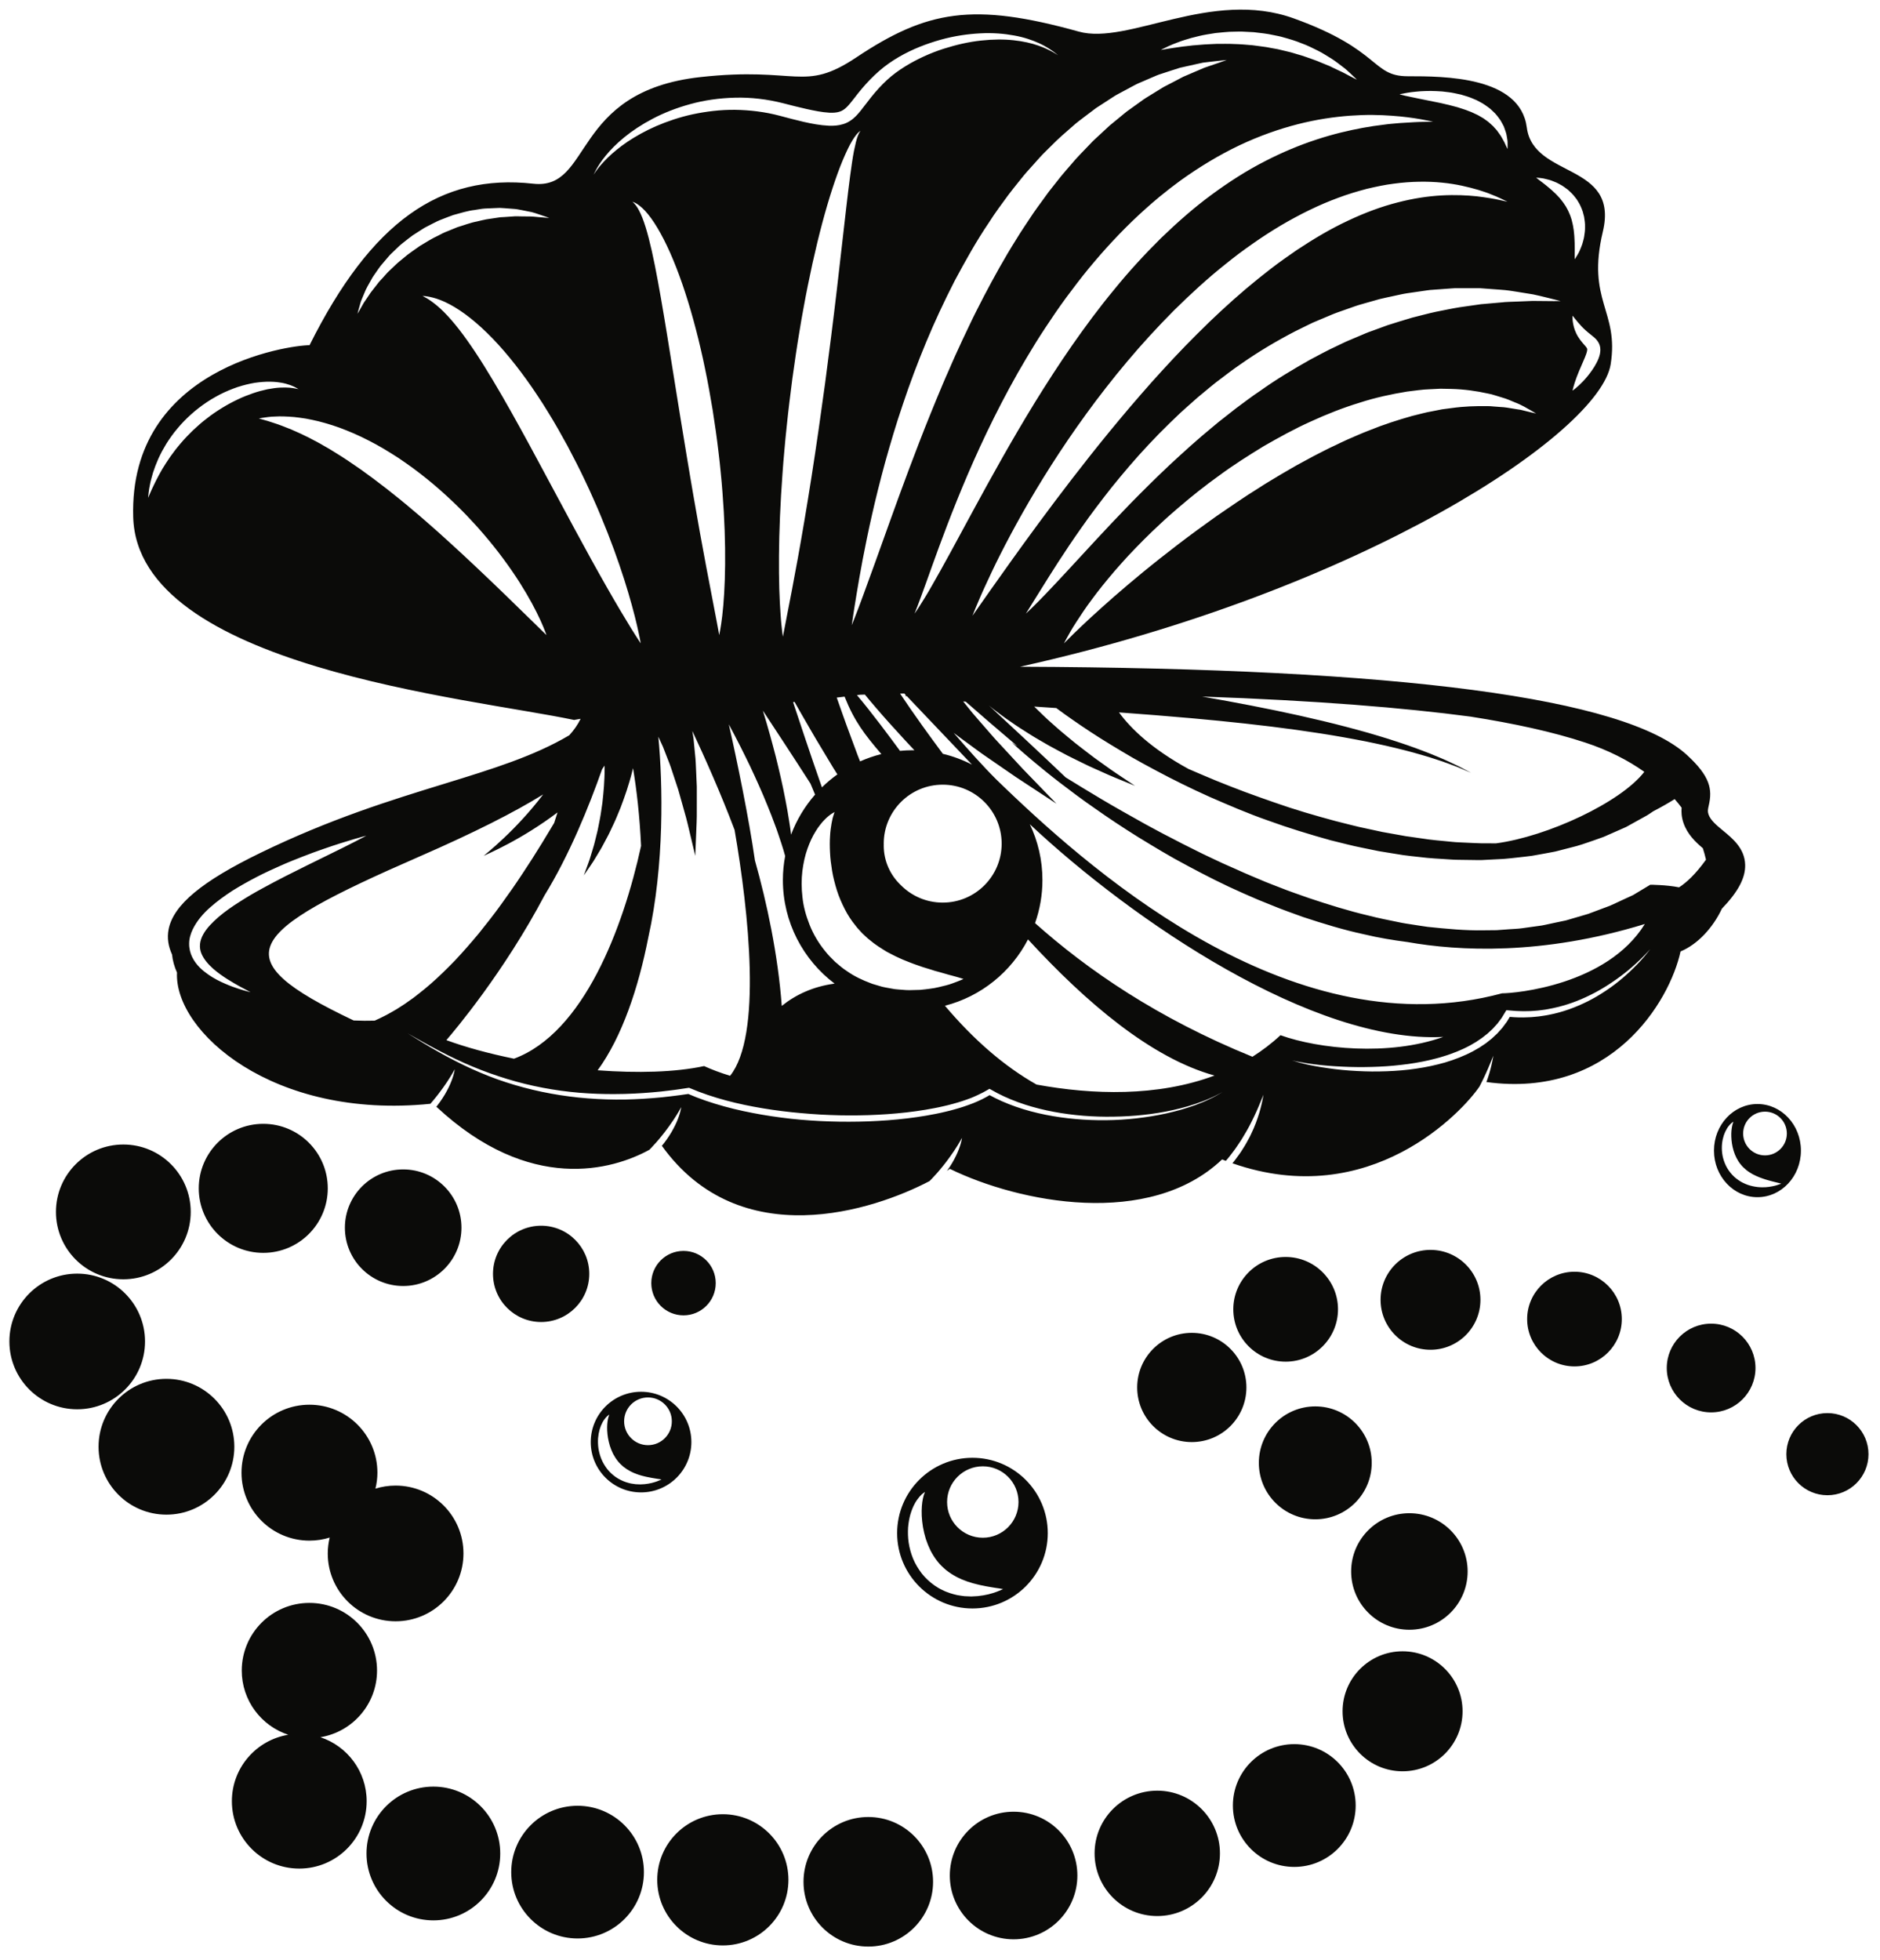 <?xml version="1.0" encoding="UTF-8"?>
<!DOCTYPE svg PUBLIC "-//W3C//DTD SVG 1.1//EN" "http://www.w3.org/Graphics/SVG/1.1/DTD/svg11.dtd">
<svg version="1.1" xmlns="http://www.w3.org/2000/svg" xmlns:xlink="http://www.w3.org/1999/xlink" x="0" y="0" width="470" height="490" viewBox="0, 0, 470, 490">
  <g id="Layer_1">
    <path d="M467.122,363.489 C467.122,369.158 462.524,373.754 456.855,373.754 C451.185,373.754 446.589,369.158 446.589,363.489 C446.589,357.818 451.185,353.222 456.855,353.222 C462.524,353.222 467.122,357.818 467.122,363.489 M438.87,341.953 C438.87,348.077 433.906,353.044 427.781,353.044 C421.657,353.044 416.691,348.077 416.691,341.953 C416.691,335.828 421.657,330.865 427.781,330.865 C433.906,330.865 438.87,335.828 438.87,341.953 M405.455,329.721 C405.455,336.256 400.158,341.553 393.623,341.553 C387.086,341.553 381.789,336.256 381.789,329.721 C381.789,323.188 387.086,317.888 393.623,317.888 C400.158,317.888 405.455,323.188 405.455,329.721 M370.109,324.909 C370.109,331.803 364.519,337.392 357.626,337.392 C350.733,337.392 345.144,331.803 345.144,324.909 C345.144,318.015 350.733,312.427 357.626,312.427 C364.519,312.427 370.109,318.015 370.109,324.909 M334.5,327.281 C334.5,334.507 328.638,340.367 321.41,340.367 C314.183,340.367 308.325,334.507 308.325,327.281 C308.325,320.052 314.183,314.195 321.41,314.195 C328.638,314.195 334.5,320.052 334.5,327.281 M311.601,346.815 C311.601,354.356 305.49,360.469 297.949,360.469 C290.41,360.469 284.296,354.356 284.296,346.815 C284.296,339.275 290.41,333.162 297.949,333.162 C305.49,333.162 311.601,339.275 311.601,346.815 M328.822,351.549 C336.614,351.549 342.931,357.867 342.931,365.659 C342.931,373.452 336.614,379.769 328.822,379.769 C321.029,379.769 314.711,373.452 314.711,365.659 C314.711,357.867 321.029,351.549 328.822,351.549 M366.909,392.812 C366.909,400.855 360.39,407.375 352.347,407.375 C344.304,407.375 337.786,400.855 337.786,392.812 C337.786,384.769 344.304,378.25 352.347,378.25 C360.39,378.25 366.909,384.769 366.909,392.812 M365.641,427.762 C365.641,436.045 358.926,442.758 350.642,442.758 C342.359,442.758 335.644,436.045 335.644,427.762 C335.644,419.479 342.359,412.763 350.642,412.763 C358.926,412.763 365.641,419.479 365.641,427.762 M338.917,451.315 C338.917,459.792 332.046,466.662 323.571,466.662 C315.095,466.662 308.224,459.792 308.224,451.315 C308.224,442.84 315.095,435.97 323.571,435.97 C332.046,435.97 338.917,442.84 338.917,451.315 M304.987,463.272 C304.987,471.924 297.97,478.942 289.317,478.942 C280.664,478.942 273.646,471.924 273.646,463.272 C273.646,454.617 280.664,447.602 289.317,447.602 C297.97,447.602 304.987,454.617 304.987,463.272 M269.344,468.806 C269.344,477.612 262.207,484.754 253.399,484.754 C244.593,484.754 237.453,477.612 237.453,468.806 C237.453,460.001 244.593,452.862 253.399,452.862 C262.207,452.862 269.344,460.001 269.344,468.806 M233.268,470.38 C233.268,479.323 226.019,486.573 217.074,486.573 C208.13,486.573 200.879,479.323 200.879,470.38 C200.879,461.433 208.13,454.184 217.074,454.184 C226.019,454.184 233.268,461.433 233.268,470.38 M197.108,469.885 C197.108,478.942 189.766,486.285 180.709,486.285 C171.652,486.285 164.311,478.942 164.311,469.885 C164.311,460.827 171.652,453.488 180.709,453.488 C189.766,453.488 197.108,460.827 197.108,469.885 M160.98,467.964 C160.98,477.122 153.554,484.546 144.395,484.546 C135.235,484.546 127.809,477.122 127.809,467.964 C127.809,458.803 135.235,451.377 144.395,451.377 C153.554,451.377 160.98,458.803 160.98,467.964 M125.059,463.306 C125.059,472.537 117.574,480.023 108.342,480.023 C99.11,480.023 91.627,472.537 91.627,463.306 C91.627,454.074 99.11,446.588 108.342,446.588 C117.574,446.588 125.059,454.074 125.059,463.306 M91.663,450.232 C91.663,459.535 84.12,467.078 74.816,467.078 C65.513,467.078 57.97,459.535 57.97,450.232 C57.97,441.867 64.072,434.947 72.064,433.627 C65.318,431.408 60.441,425.066 60.441,417.577 C60.441,408.238 68.011,400.669 77.349,400.669 C86.686,400.669 94.256,408.238 94.256,417.577 C94.256,425.976 88.124,432.925 80.096,434.241 C86.812,436.457 91.663,442.773 91.663,450.232 M77.363,351.126 C86.745,351.126 94.351,358.732 94.351,368.115 C94.351,369.492 94.169,370.823 93.86,372.103 C95.454,371.609 97.146,371.342 98.902,371.342 C108.27,371.342 115.865,378.935 115.865,388.304 C115.865,397.672 108.27,405.265 98.902,405.265 C89.534,405.265 81.939,397.672 81.939,388.304 C81.939,386.935 82.12,385.611 82.425,384.334 C80.827,384.834 79.126,385.103 77.363,385.103 C67.98,385.103 60.375,377.495 60.375,368.115 C60.375,358.732 67.98,351.126 77.363,351.126 M58.584,361.634 C58.584,371.007 50.984,378.606 41.611,378.606 C32.237,378.606 24.638,371.007 24.638,361.634 C24.638,352.261 32.237,344.661 41.611,344.661 C50.984,344.661 58.584,352.261 58.584,361.634 M19.301,352.27 C9.938,352.27 2.346,344.679 2.346,335.317 C2.346,325.952 9.938,318.361 19.301,318.361 C28.665,318.361 36.256,325.952 36.256,335.317 C36.256,344.679 28.665,352.27 19.301,352.27 M13.988,302.931 C13.988,293.626 21.531,286.085 30.835,286.085 C40.139,286.085 47.681,293.626 47.681,302.931 C47.681,312.235 40.139,319.777 30.835,319.777 C21.531,319.777 13.988,312.235 13.988,302.931 M81.944,297.043 C81.944,305.951 74.724,313.17 65.817,313.17 C56.911,313.17 49.689,305.951 49.689,297.043 C49.689,288.136 56.911,280.916 65.817,280.916 C74.724,280.916 81.944,288.136 81.944,297.043 M86.224,306.88 C86.224,298.832 92.748,292.309 100.796,292.309 C108.843,292.309 115.367,298.832 115.367,306.88 C115.367,314.927 108.843,321.451 100.796,321.451 C92.748,321.451 86.224,314.927 86.224,306.88 M135.283,330.452 C128.636,330.452 123.249,325.064 123.249,318.417 C123.249,311.771 128.636,306.384 135.283,306.384 C141.929,306.384 147.318,311.771 147.318,318.417 C147.318,325.064 141.929,330.452 135.283,330.452 M162.822,320.737 C162.822,316.288 166.428,312.682 170.877,312.682 C175.325,312.682 178.932,316.288 178.932,320.737 C178.932,325.185 175.325,328.791 170.877,328.791 C166.428,328.791 162.822,325.185 162.822,320.737 M441.25,288.805 C438.232,288.805 435.785,286.358 435.785,283.337 C435.785,280.32 438.232,277.871 441.25,277.871 C444.269,277.871 446.716,280.32 446.716,283.337 C446.716,286.358 444.269,288.805 441.25,288.805 M444.246,296.245 C443.902,296.364 443.477,296.456 442.982,296.553 C442.49,296.663 441.922,296.717 441.294,296.768 C440.666,296.789 439.976,296.788 439.242,296.697 C438.509,296.609 437.733,296.437 436.943,296.171 C436.165,295.877 435.353,295.522 434.619,294.992 C433.864,294.493 433.182,293.849 432.599,293.128 C432.019,292.405 431.537,291.604 431.209,290.766 C430.869,289.933 430.637,289.08 430.542,288.25 C430.328,286.587 430.541,285.045 430.947,283.816 C431.149,283.2 431.404,282.661 431.671,282.211 C431.919,281.753 432.219,281.396 432.465,281.121 C432.716,280.844 432.954,280.651 433.107,280.55 C433.268,280.443 433.356,280.387 433.356,280.387 C433.356,280.387 433.32,280.484 433.257,280.667 C433.174,280.848 433.123,281.114 433.042,281.433 C432.901,282.093 432.787,283.026 432.83,284.118 C432.864,285.204 433.033,286.445 433.407,287.663 C433.583,288.277 433.841,288.871 434.126,289.447 C434.417,290.021 434.76,290.567 435.172,291.056 C435.561,291.563 436.024,292.008 436.521,292.41 C437.011,292.821 437.562,293.158 438.11,293.482 C438.678,293.78 439.251,294.054 439.828,294.278 C440.402,294.508 440.972,294.69 441.509,294.866 C442.051,295.005 442.557,295.186 443.017,295.286 C443.477,295.383 443.885,295.526 444.225,295.59 C444.907,295.742 445.31,295.867 445.31,295.867 C445.31,295.867 444.933,296.029 444.246,296.245 M450.231,287.608 C450.231,281.176 445.365,275.963 439.361,275.963 C433.359,275.963 428.492,281.176 428.492,287.608 C428.492,294.04 433.359,299.253 439.361,299.253 C445.365,299.253 450.231,294.04 450.231,287.608 M149.613,362.057 C149.485,361.182 149.468,360.332 149.515,359.539 C149.581,358.742 149.713,358.001 149.902,357.337 C150.1,356.675 150.33,356.088 150.602,355.595 C150.854,355.099 151.157,354.707 151.411,354.401 C151.67,354.096 151.915,353.884 152.077,353.775 C152.248,353.654 152.336,353.591 152.336,353.591 C152.336,353.591 152.298,353.695 152.227,353.89 C152.136,354.079 152.08,354.366 151.992,354.703 C151.84,355.408 151.743,356.412 151.797,357.585 C151.825,358.171 151.895,358.798 151.998,359.445 C152.115,360.094 152.271,360.76 152.474,361.428 C152.692,362.09 152.955,362.746 153.265,363.381 C153.592,364.008 153.967,364.607 154.401,365.152 C154.822,365.711 155.335,366.181 155.854,366.629 C156.396,367.055 156.969,367.437 157.575,367.754 C157.869,367.927 158.193,368.034 158.491,368.194 C158.81,368.317 159.122,368.434 159.425,368.552 C159.743,368.65 160.053,368.748 160.351,368.843 C160.664,368.922 160.962,368.996 161.252,369.072 C161.543,369.158 161.829,369.187 162.102,369.251 C162.376,369.312 162.638,369.371 162.888,369.405 C163.386,369.473 163.832,369.588 164.201,369.624 C164.569,369.664 164.866,369.727 165.067,369.756 C165.271,369.792 165.381,369.814 165.381,369.814 C165.381,369.814 165.282,369.859 165.095,369.944 C164.905,370.02 164.629,370.15 164.269,370.28 C163.907,370.424 163.458,370.542 162.936,370.684 C162.412,370.818 161.807,370.911 161.135,370.987 C160.796,371.005 160.442,371.025 160.077,371.045 C159.706,371.03 159.321,371.015 158.926,370.996 C158.531,370.951 158.126,370.883 157.706,370.816 C157.292,370.712 156.865,370.616 156.442,370.467 C156.018,370.316 155.588,370.158 155.173,369.933 C154.744,369.742 154.343,369.479 153.939,369.212 C153.15,368.656 152.415,367.98 151.804,367.208 C151.208,366.428 150.703,365.584 150.341,364.707 C149.983,363.827 149.748,362.929 149.613,362.057 M161.995,349.31 C165.289,349.31 167.959,351.979 167.959,355.274 C167.959,358.568 165.289,361.238 161.995,361.238 C158.702,361.238 156.032,358.568 156.032,355.274 C156.032,351.979 158.702,349.31 161.995,349.31 M160.268,373.047 C167.214,373.047 172.845,367.416 172.845,360.469 C172.845,353.519 167.214,347.888 160.268,347.888 C153.318,347.888 147.687,353.519 147.687,360.469 C147.687,367.416 153.318,373.047 160.268,373.047 M227.166,385.603 C226.974,384.295 226.951,383.022 227.019,381.832 C227.118,380.644 227.317,379.535 227.598,378.541 C227.896,377.548 228.238,376.668 228.644,375.931 C229.023,375.189 229.477,374.6 229.856,374.149 C230.246,373.689 230.612,373.37 230.854,373.204 C231.108,373.029 231.244,372.932 231.244,372.932 C231.244,372.932 231.187,373.089 231.079,373.38 C230.943,373.663 230.86,374.091 230.727,374.598 C230.5,375.655 230.354,377.157 230.434,378.91 C230.476,379.788 230.582,380.725 230.737,381.696 C230.911,382.666 231.144,383.663 231.448,384.66 C231.772,385.654 232.169,386.636 232.633,387.587 C233.123,388.525 233.684,389.421 234.333,390.239 C234.963,391.075 235.731,391.777 236.508,392.449 C237.32,393.086 238.176,393.66 239.083,394.13 C239.524,394.39 240.009,394.552 240.456,394.789 C240.934,394.972 241.4,395.152 241.853,395.325 C242.329,395.476 242.793,395.621 243.241,395.76 C243.707,395.88 244.156,395.993 244.588,396.102 C245.022,396.234 245.453,396.277 245.862,396.372 C246.271,396.461 246.662,396.55 247.037,396.603 C247.783,396.703 248.45,396.877 249.001,396.93 C249.553,396.991 249.999,397.084 250.3,397.127 C250.605,397.182 250.768,397.214 250.768,397.214 C250.768,397.214 250.62,397.281 250.338,397.409 C250.056,397.525 249.642,397.718 249.101,397.912 C248.563,398.13 247.889,398.304 247.107,398.518 C246.323,398.715 245.417,398.86 244.415,398.97 C243.904,398.998 243.375,399.029 242.828,399.059 C242.273,399.035 241.699,399.011 241.107,398.985 C240.516,398.917 239.907,398.817 239.281,398.713 C238.661,398.56 238.022,398.415 237.389,398.193 C236.753,397.968 236.11,397.728 235.49,397.396 C234.846,397.109 234.246,396.714 233.642,396.316 C232.462,395.482 231.361,394.472 230.446,393.317 C229.553,392.149 228.797,390.887 228.256,389.571 C227.72,388.255 227.367,386.91 227.166,385.603 M245.701,366.524 C250.63,366.524 254.627,370.52 254.627,375.451 C254.627,380.381 250.63,384.377 245.701,384.377 C240.77,384.377 236.773,380.381 236.773,375.451 C236.773,370.52 240.77,366.524 245.701,366.524 M243.115,402.056 C253.512,402.056 261.943,393.626 261.943,383.227 C261.943,372.827 253.512,364.395 243.115,364.395 C232.713,364.395 224.283,372.827 224.283,383.227 C224.283,393.626 232.713,402.056 243.115,402.056 M409.257,241.103 C408.074,242.323 406.828,243.487 405.526,244.587 C404.225,245.691 402.856,246.72 401.431,247.665 C400.722,248.146 399.99,248.59 399.257,249.034 C398.513,249.459 397.767,249.888 396.998,250.266 C393.931,251.805 390.665,253.005 387.269,253.657 C386.424,253.848 385.561,253.938 384.708,254.072 C383.846,254.146 382.987,254.264 382.121,254.279 C381.256,254.333 380.39,254.33 379.525,254.308 C378.83,254.305 378.139,254.236 377.447,254.181 L376.737,255.361 L375.601,256.896 L374.331,258.315 L372.94,259.614 L371.454,260.79 L369.881,261.84 C369.343,262.167 368.791,262.463 368.246,262.777 C367.696,263.077 367.123,263.331 366.561,263.609 C365.422,264.124 364.264,264.597 363.086,264.995 C361.909,265.401 360.717,265.764 359.51,266.049 C358.309,266.363 357.092,266.6 355.875,266.822 C354.659,267.044 353.435,267.21 352.211,267.367 C350.985,267.504 349.756,267.612 348.526,267.683 C347.298,267.755 346.067,267.81 344.836,267.822 C343.607,267.85 342.376,267.835 341.149,267.793 C339.921,267.757 338.694,267.689 337.468,267.603 C335.02,267.436 332.582,267.124 330.164,266.73 C327.747,266.327 325.335,265.838 323.015,265.055 C324.203,265.358 325.405,265.561 326.608,265.757 C327.811,265.948 329.019,266.109 330.23,266.231 C332.653,266.492 335.086,266.616 337.515,266.697 C338.73,266.729 339.947,266.744 341.16,266.729 C342.375,266.711 343.587,266.689 344.799,266.626 C346.011,266.577 347.219,266.485 348.425,266.377 C349.633,266.272 350.833,266.114 352.033,265.966 C353.229,265.788 354.422,265.604 355.605,265.365 C356.786,265.127 357.965,264.874 359.122,264.549 C359.705,264.399 360.285,264.237 360.853,264.049 C361.425,263.869 362.003,263.704 362.562,263.491 C363.694,263.099 364.798,262.64 365.88,262.142 C366.412,261.875 366.956,261.63 367.476,261.343 C367.988,261.043 368.509,260.759 369.012,260.449 L370.482,259.454 L371.874,258.364 L373.167,257.169 L374.348,255.868 L375.402,254.463 L376.315,252.965 L376.589,252.517 L377.105,252.551 C377.931,252.606 378.752,252.719 379.581,252.727 C380.408,252.764 381.235,252.784 382.062,252.746 C382.892,252.748 383.714,252.649 384.541,252.594 C385.363,252.481 386.191,252.412 387.003,252.243 C390.271,251.663 393.471,250.647 396.497,249.231 C397.255,248.881 398.002,248.505 398.745,248.119 C399.479,247.718 400.213,247.314 400.927,246.875 C401.647,246.445 402.351,245.987 403.045,245.514 C403.746,245.049 404.429,244.559 405.104,244.058 C406.453,243.052 407.755,241.975 408.999,240.836 C410.24,239.691 411.452,238.509 412.562,237.227 C411.558,238.595 410.448,239.886 409.257,241.103 M302.337,274.756 C301.202,275.307 300.032,275.781 298.848,276.222 C297.663,276.655 296.458,277.035 295.246,277.389 C294.031,277.733 292.805,278.038 291.573,278.317 L289.717,278.697 L287.85,279.029 C286.603,279.227 285.349,279.402 284.094,279.545 C281.58,279.825 279.052,279.989 276.522,280.01 C275.256,280.023 273.989,280.012 272.725,279.958 C271.46,279.918 270.195,279.831 268.933,279.72 C266.408,279.499 263.893,279.149 261.401,278.651 L259.54,278.248 L257.69,277.786 L255.854,277.259 L254.039,276.666 L253.715,276.546 L252.244,276.002 L250.475,275.265 L248.741,274.45 L247.401,273.742 C246.797,274.104 246.184,274.443 245.557,274.753 C244.828,275.113 244.084,275.442 243.333,275.745 C241.809,276.337 240.262,276.866 238.694,277.29 C237.912,277.515 237.125,277.72 236.334,277.899 C235.545,278.098 234.751,278.258 233.958,278.42 C232.369,278.744 230.772,279.011 229.17,279.242 C227.569,279.472 225.961,279.665 224.354,279.818 C222.745,279.974 221.132,280.102 219.521,280.186 C217.907,280.285 216.293,280.339 214.679,280.369 C213.065,280.405 211.449,280.399 209.834,280.378 C208.218,280.353 206.606,280.297 204.993,280.22 C203.381,280.13 201.768,280.029 200.158,279.885 C198.55,279.743 196.942,279.572 195.341,279.356 C193.737,279.155 192.139,278.907 190.546,278.639 C188.951,278.369 187.364,278.054 185.781,277.717 L183.416,277.173 L181.063,276.561 L178.728,275.882 L176.414,275.129 L174.125,274.293 L172.07,273.45 C170.614,273.646 169.165,273.887 167.704,274.034 L165.408,274.293 L163.106,274.494 C161.571,274.621 160.032,274.708 158.493,274.772 L156.182,274.846 L153.87,274.851 C152.329,274.834 150.788,274.799 149.25,274.703 C147.709,274.628 146.174,274.489 144.64,274.346 C143.108,274.177 141.578,273.989 140.056,273.751 C138.533,273.51 137.016,273.242 135.509,272.922 C132.493,272.292 129.514,271.501 126.585,270.551 C125.118,270.083 123.671,269.558 122.239,268.999 C120.806,268.438 119.39,267.84 117.989,267.209 C115.191,265.938 112.456,264.538 109.784,263.035 C107.104,261.54 104.506,259.915 101.908,258.296 C107.224,261.334 112.59,264.305 118.237,266.639 C119.647,267.225 121.069,267.775 122.505,268.288 C123.943,268.793 125.388,269.28 126.847,269.722 C129.76,270.607 132.722,271.335 135.712,271.902 C137.207,272.191 138.711,272.427 140.217,272.638 C141.725,272.845 143.239,273.003 144.754,273.141 C146.27,273.254 147.788,273.365 149.309,273.41 C150.828,273.476 152.351,273.483 153.87,273.474 L156.152,273.442 L158.433,273.356 C159.952,273.283 161.471,273.187 162.986,273.052 L165.259,272.84 L167.526,272.572 C169.04,272.409 170.54,272.145 172.05,271.936 L172.26,271.907 L172.465,271.99 L174.668,272.879 L176.907,273.682 L179.177,274.409 L181.47,275.062 L183.783,275.651 L186.114,276.174 C187.674,276.496 189.238,276.799 190.812,277.055 C192.384,277.312 193.962,277.549 195.546,277.738 C197.126,277.947 198.716,278.096 200.305,278.242 C201.894,278.392 203.486,278.5 205.081,278.599 C206.673,278.683 208.268,278.748 209.864,278.783 C211.458,278.809 213.056,278.826 214.653,278.797 C216.248,278.777 217.845,278.732 219.437,278.643 C221.03,278.568 222.623,278.451 224.21,278.306 C225.798,278.163 227.383,277.983 228.96,277.763 C230.537,277.544 232.112,277.29 233.669,276.981 C234.451,276.826 235.231,276.673 236,276.483 C236.778,276.311 237.545,276.117 238.308,275.902 C239.841,275.496 241.341,274.993 242.813,274.431 C243.384,274.204 243.942,273.947 244.498,273.688 C245.36,273.284 246.207,272.856 247.014,272.371 L247.37,272.159 L247.726,272.356 L249.35,273.25 L251.019,274.068 L252.723,274.812 L254.458,275.487 L255.824,275.958 L256.221,276.097 L258.007,276.64 L259.812,277.124 L261.632,277.55 C264.071,278.081 266.542,278.467 269.028,278.727 C270.272,278.859 271.518,278.964 272.769,279.025 C274.017,279.1 275.268,279.131 276.519,279.14 C279.023,279.15 281.528,279.069 284.025,278.857 C285.274,278.75 286.52,278.612 287.763,278.45 L289.623,278.172 L291.474,277.845 C292.707,277.602 293.93,277.333 295.147,277.025 C296.36,276.707 297.567,276.362 298.758,275.963 C299.945,275.559 301.13,275.138 302.281,274.629 C303.441,274.145 304.556,273.564 305.658,272.953 C304.581,273.603 303.484,274.228 302.337,274.756 M135.853,158.008 C135.36,157.526 134.637,156.816 133.72,155.915 C131.902,154.146 129.308,151.616 126.193,148.581 C124.634,147.085 122.966,145.458 121.175,143.772 C119.402,142.071 117.508,140.309 115.56,138.49 C113.605,136.675 111.566,134.832 109.499,132.964 C107.402,131.131 105.307,129.237 103.131,127.45 C101.001,125.608 98.797,123.866 96.634,122.153 C94.456,120.458 92.287,118.842 90.153,117.322 C88.005,115.831 85.916,114.398 83.867,113.161 C83.357,112.846 82.852,112.534 82.357,112.226 C81.854,111.94 81.351,111.666 80.865,111.377 C79.897,110.777 78.919,110.318 77.996,109.806 C77.072,109.289 76.15,108.907 75.291,108.461 C74.424,108.038 73.576,107.715 72.788,107.345 C71.192,106.702 69.769,106.139 68.566,105.764 C67.371,105.339 66.404,105.076 65.736,104.892 C65.068,104.693 64.711,104.586 64.711,104.586 C64.711,104.586 65.075,104.518 65.765,104.419 C66.454,104.332 67.481,104.135 68.792,104.118 C70.111,104.029 71.708,104.096 73.554,104.245 C74.466,104.355 75.448,104.465 76.471,104.639 C77.481,104.842 78.569,105.03 79.668,105.316 C81.869,105.882 84.244,106.605 86.649,107.594 C89.076,108.55 91.542,109.746 94.027,111.097 C95.259,111.784 96.509,112.496 97.729,113.279 C98.34,113.667 98.966,114.045 99.577,114.447 C100.179,114.862 100.785,115.279 101.393,115.697 C103.819,117.377 106.175,119.221 108.461,121.135 C110.735,123.066 112.924,125.08 114.997,127.145 C116.031,128.176 117.047,129.211 118.007,130.272 C118.988,131.313 119.929,132.367 120.829,133.426 C124.459,137.63 127.502,141.832 129.892,145.571 C131.08,147.447 132.109,149.203 132.972,150.789 C133.831,152.377 134.529,153.789 135.073,154.97 C135.619,156.155 135.993,157.105 136.248,157.749 C136.492,158.4 136.622,158.749 136.622,158.749 C136.622,158.749 136.354,158.492 135.853,158.008 M59.394,99.864 C58.091,100.482 56.777,101.184 55.49,101.981 C54.201,102.773 52.925,103.634 51.72,104.589 C50.488,105.508 49.345,106.539 48.238,107.572 C47.149,108.625 46.117,109.706 45.177,110.81 C44.69,111.347 44.279,111.931 43.824,112.464 C43.407,113.027 43,113.578 42.603,114.115 C41.844,115.217 41.149,116.28 40.544,117.293 C40.255,117.806 39.99,118.304 39.714,118.772 C39.455,119.245 39.229,119.705 39.004,120.134 C38.557,120.995 38.229,121.767 37.914,122.4 C37.361,123.703 37.021,124.446 37.021,124.446 C37.021,124.446 37.042,124.244 37.079,123.865 C37.128,123.486 37.169,122.928 37.283,122.228 C37.429,121.535 37.545,120.651 37.825,119.694 C37.958,119.214 38.089,118.693 38.25,118.153 C38.425,117.618 38.632,117.064 38.837,116.479 C39.075,115.904 39.32,115.306 39.575,114.688 C39.845,114.073 40.175,113.464 40.489,112.821 C40.83,112.194 41.203,111.56 41.589,110.914 C42.001,110.288 42.406,109.63 42.877,109.005 C43.336,108.372 43.816,107.735 44.345,107.125 C44.849,106.494 45.412,105.901 45.979,105.303 C47.127,104.123 48.37,102.992 49.7,101.973 C51.027,100.948 52.422,100.012 53.868,99.214 C55.298,98.39 56.785,97.722 58.253,97.162 C59.717,96.592 61.194,96.194 62.603,95.895 C64.012,95.587 65.382,95.475 66.635,95.418 C67.896,95.386 69.05,95.453 70.058,95.629 C71.067,95.77 71.922,96.037 72.606,96.273 C73.284,96.535 73.795,96.777 74.125,96.979 C74.454,97.172 74.63,97.276 74.63,97.276 C74.63,97.276 74.431,97.234 74.058,97.157 C73.696,97.056 73.14,97.003 72.46,96.915 C71.768,96.862 70.936,96.838 69.988,96.891 C69.042,96.935 67.982,97.104 66.846,97.305 C65.711,97.557 64.498,97.862 63.246,98.299 C61.995,98.732 60.693,99.235 59.394,99.864 M90.04,75.985 C90.096,75.791 90.155,75.586 90.219,75.372 C90.301,75.164 90.388,74.945 90.479,74.717 C90.657,74.258 90.875,73.768 91.098,73.238 C91.505,72.142 92.182,71.058 92.868,69.817 C93.19,69.183 93.651,68.611 94.069,67.972 C94.514,67.354 94.94,66.681 95.473,66.071 C96.001,65.452 96.544,64.818 97.099,64.168 C97.368,63.833 97.669,63.525 97.991,63.231 C98.306,62.928 98.625,62.623 98.946,62.316 C99.268,62.009 99.593,61.7 99.921,61.388 C100.247,61.076 100.624,60.817 100.978,60.525 C101.7,59.961 102.416,59.368 103.178,58.826 C103.966,58.321 104.761,57.811 105.559,57.3 L106.162,56.921 L106.794,56.593 L108.063,55.939 L109.341,55.301 C109.765,55.085 110.22,54.94 110.659,54.757 C111.541,54.41 112.422,54.066 113.304,53.755 C115.116,53.267 116.875,52.695 118.651,52.487 C119.533,52.368 120.388,52.171 121.244,52.125 C122.098,52.088 122.934,52.051 123.747,52.014 C124.152,51.999 124.552,51.983 124.944,51.967 C125.339,51.991 125.727,52.014 126.109,52.038 C126.867,52.096 127.601,52.152 128.305,52.207 C129.006,52.235 129.671,52.372 130.302,52.494 C130.929,52.62 131.524,52.739 132.082,52.851 C133.204,53.023 134.138,53.393 134.912,53.64 C136.456,54.152 137.312,54.479 137.312,54.479 C137.312,54.479 136.375,54.43 134.783,54.283 C133.986,54.217 133.032,54.083 131.92,54.106 C131.369,54.1 130.783,54.094 130.166,54.086 C129.549,54.081 128.909,54.025 128.235,54.104 C127.564,54.15 126.867,54.199 126.144,54.25 C125.785,54.279 125.42,54.29 125.05,54.31 C124.682,54.365 124.308,54.42 123.93,54.477 C123.177,54.59 122.402,54.706 121.611,54.825 C120.826,54.962 120.036,55.182 119.229,55.362 C117.6,55.661 116.005,56.302 114.346,56.788 C113.544,57.117 112.738,57.448 111.927,57.779 C111.525,57.952 111.105,58.087 110.716,58.292 L109.544,58.896 C107.939,59.623 106.469,60.595 104.975,61.476 C103.574,62.493 102.117,63.405 100.879,64.509 C100.252,65.049 99.581,65.527 99.015,66.089 C98.434,66.64 97.865,67.18 97.311,67.704 C96.741,68.22 96.303,68.82 95.797,69.337 C95.32,69.877 94.798,70.358 94.413,70.905 C93.999,71.435 93.603,71.944 93.225,72.428 C92.819,72.899 92.501,73.378 92.206,73.834 C91.902,74.287 91.624,74.718 91.346,75.11 C91.209,75.308 91.079,75.497 90.953,75.679 C90.844,75.874 90.741,76.059 90.643,76.235 C89.856,77.644 89.371,78.433 89.371,78.433 C89.371,78.433 89.591,77.533 90.04,75.985 M141.894,111.493 C143.44,114.416 144.95,117.35 146.329,120.29 C147.033,121.751 147.7,123.217 148.34,124.672 C148.988,126.122 149.619,127.559 150.203,128.989 C152.587,134.684 154.538,140.107 156.042,144.817 C157.544,149.525 158.596,153.521 159.253,156.343 C159.59,157.751 159.798,158.878 159.963,159.638 C160.104,160.407 160.18,160.815 160.18,160.815 C160.18,160.815 159.952,160.467 159.524,159.814 C159.114,159.156 158.478,158.204 157.726,156.974 C156.206,154.517 154.1,150.989 151.675,146.731 C149.243,142.473 146.496,137.485 143.606,132.135 C140.739,126.799 137.679,121.105 134.619,115.411 C133.113,112.563 131.551,109.752 130.036,106.977 C129.269,105.598 128.507,104.23 127.753,102.877 C126.989,101.536 126.233,100.211 125.489,98.907 C123.985,96.315 122.511,93.825 121.058,91.507 C119.613,89.182 118.188,87.033 116.811,85.097 C114.066,81.215 111.453,78.238 109.313,76.452 C108.247,75.563 107.332,74.927 106.668,74.542 C105.989,74.171 105.626,73.973 105.626,73.973 C105.626,73.973 105.729,73.982 105.93,73.997 C106.129,74.021 106.438,74.026 106.825,74.094 C107.599,74.231 108.762,74.464 110.16,75.023 C111.56,75.568 113.19,76.418 114.929,77.575 C116.669,78.729 118.512,80.193 120.39,81.912 C122.262,83.636 124.174,85.614 126.06,87.803 C127.942,89.994 129.821,92.38 131.644,94.923 C132.568,96.186 133.456,97.502 134.344,98.839 C135.236,100.171 136.116,101.536 136.96,102.933 C138.688,105.706 140.31,108.594 141.894,111.493 M149.072,42.345 C149.536,41.502 150.286,40.298 151.434,38.904 C152.572,37.502 154.11,35.918 156.069,34.321 C158.021,32.719 160.409,31.128 163.172,29.679 C165.933,28.223 169.101,26.972 172.566,26.024 C176.03,25.066 179.817,24.512 183.758,24.417 C187.698,24.311 191.792,24.786 195.815,25.813 C197.777,26.315 199.685,26.816 201.632,27.244 C203.566,27.667 205.518,28.073 207.351,28.169 C208.263,28.215 209.117,28.155 209.822,27.938 C210.533,27.736 211.105,27.341 211.718,26.746 C212.923,25.514 214.11,23.738 215.449,22.185 C216.79,20.603 218.219,19.123 219.753,17.773 C221.325,16.401 223.009,15.241 224.712,14.244 C228.14,12.251 231.713,10.905 235.159,9.932 C238.614,8.972 241.981,8.493 245.091,8.336 C248.208,8.166 251.075,8.417 253.557,8.875 C256.05,9.317 258.14,10.063 259.783,10.808 C261.433,11.55 262.593,12.376 263.382,12.913 C264.133,13.504 264.537,13.821 264.537,13.821 C264.537,13.821 264.102,13.555 263.292,13.054 C262.452,12.604 261.216,11.957 259.552,11.384 C257.891,10.802 255.806,10.314 253.385,10.061 C250.962,9.797 248.206,9.816 245.236,10.141 C242.263,10.455 239.089,11.173 235.84,12.206 C232.599,13.264 229.295,14.73 226.175,16.67 C224.614,17.641 223.121,18.737 221.766,19.982 C220.387,21.262 219.082,22.681 217.874,24.187 C217.269,24.947 216.667,25.717 216.057,26.524 C215.438,27.329 214.808,28.175 213.988,29.015 C213.173,29.846 212.039,30.665 210.785,31.028 C209.543,31.415 208.334,31.47 207.218,31.429 C204.982,31.319 202.929,30.916 200.91,30.461 C198.901,30.002 196.909,29.461 194.994,28.953 C191.265,27.955 187.464,27.505 183.777,27.452 C180.084,27.411 176.518,27.867 173.19,28.567 C169.86,29.285 166.799,30.347 164.052,31.519 C161.313,32.712 158.918,34.075 156.887,35.422 C154.87,36.792 153.228,38.164 151.963,39.388 C150.71,40.622 149.803,41.686 149.242,42.449 C148.676,43.217 148.401,43.65 148.401,43.65 C148.401,43.65 148.615,43.186 149.072,42.345 M271.165,29.159 C272.126,28.432 273.061,27.704 274,27.018 C274.98,26.382 275.942,25.758 276.889,25.145 C277.845,24.553 278.724,23.89 279.7,23.41 C280.653,22.898 281.584,22.397 282.495,21.908 C283.401,21.415 284.281,20.93 285.204,20.568 C286.104,20.18 286.981,19.802 287.835,19.433 C288.689,19.071 289.501,18.686 290.347,18.444 C292.011,17.904 293.551,17.382 294.985,16.943 C296.449,16.616 297.796,16.315 299.01,16.043 C299.614,15.91 300.184,15.783 300.722,15.666 C301.269,15.585 301.788,15.537 302.264,15.479 C303.218,15.368 304.029,15.277 304.686,15.202 C305.994,15.067 306.69,14.994 306.69,14.994 C306.69,14.994 306.026,15.228 304.783,15.667 C304.165,15.878 303.401,16.14 302.504,16.448 C302.061,16.6 301.582,16.766 301.071,16.942 C300.574,17.154 300.043,17.379 299.487,17.617 C298.376,18.092 297.149,18.617 295.813,19.189 C294.532,19.883 293.134,20.586 291.661,21.356 C290.911,21.712 290.191,22.193 289.437,22.652 C288.688,23.114 287.917,23.59 287.125,24.077 C286.734,24.329 286.32,24.548 285.934,24.83 C285.546,25.108 285.154,25.389 284.759,25.674 C283.968,26.241 283.161,26.821 282.333,27.413 C281.494,27.974 280.724,28.689 279.9,29.343 C279.083,30.011 278.254,30.69 277.411,31.383 C276.609,32.127 275.795,32.883 274.968,33.652 C274.147,34.425 273.279,35.163 272.499,36.031 C270.901,37.72 269.195,39.374 267.645,41.269 C266.862,42.205 266.017,43.099 265.243,44.074 C264.468,45.053 263.691,46.039 262.903,47.034 C262.095,48.009 261.376,49.074 260.61,50.113 C259.86,51.162 259.069,52.19 258.334,53.275 C256.905,55.473 255.376,57.632 253.999,59.934 C251.142,64.459 248.501,69.243 245.964,74.081 C244.72,76.518 243.447,78.939 242.298,81.419 C241.104,83.873 239.962,86.347 238.845,88.809 C238.266,90.032 237.769,91.287 237.22,92.511 C236.687,93.743 236.121,94.952 235.622,96.184 C234.601,98.639 233.579,101.057 232.618,103.462 C230.667,108.254 228.887,112.943 227.203,117.398 C225.546,121.864 223.977,126.096 222.578,130.028 C221.165,133.963 219.87,137.571 218.722,140.768 C217.556,143.971 216.54,146.764 215.702,149.064 C214.875,151.37 214.153,153.163 213.688,154.393 C213.202,155.617 212.944,156.268 212.944,156.268 C212.944,156.268 213.042,155.574 213.231,154.269 C213.444,152.973 213.699,151.058 214.121,148.645 C214.53,146.228 215.013,143.288 215.656,139.932 C216.3,136.577 217.065,132.796 218,128.691 C218.922,124.582 220.039,120.154 221.305,115.488 C222.611,110.833 224.047,105.932 225.762,100.927 C227.431,95.907 229.362,90.779 231.497,85.629 C233.627,80.476 236.041,75.334 238.63,70.269 C241.314,65.252 244.087,60.263 247.253,55.598 C248.75,53.216 250.45,50.982 252.071,48.746 C252.893,47.637 253.782,46.578 254.626,45.504 C255.476,44.434 256.319,43.375 257.239,42.382 C258.137,41.378 259.029,40.382 259.912,39.396 C260.793,38.408 261.762,37.509 262.677,36.588 C264.485,34.724 266.426,33.063 268.295,31.441 C269.207,30.607 270.215,29.897 271.165,29.159 M292.22,11.495 C292.863,11.188 293.681,10.882 294.622,10.526 C295.56,10.151 296.642,9.849 297.829,9.491 C299.026,9.195 300.324,8.833 301.726,8.607 C302.428,8.493 303.15,8.377 303.888,8.26 C304.628,8.17 305.391,8.113 306.166,8.039 C306.939,7.946 307.73,7.937 308.533,7.922 C309.333,7.916 310.146,7.854 310.965,7.921 C311.783,7.963 312.607,8.004 313.435,8.047 C314.261,8.132 315.086,8.246 315.914,8.344 C316.745,8.433 317.56,8.607 318.375,8.772 C319.186,8.949 320.004,9.075 320.79,9.32 C322.375,9.755 323.921,10.215 325.365,10.814 C326.838,11.331 328.177,12.033 329.457,12.657 C330.737,13.281 331.85,14.058 332.91,14.689 C333.955,15.349 334.835,16.078 335.636,16.672 C336.455,17.245 337.067,17.884 337.601,18.36 C338.654,19.334 339.222,19.915 339.222,19.915 C339.222,19.915 338.473,19.56 337.224,18.897 C336.593,18.574 335.859,18.138 334.962,17.741 C334.519,17.534 334.048,17.314 333.551,17.082 C333.052,16.863 332.568,16.561 332.001,16.356 C331.451,16.132 330.876,15.897 330.282,15.656 C329.688,15.414 329.093,15.131 328.441,14.93 C327.158,14.488 325.835,13.962 324.41,13.587 C323.7,13.397 323.001,13.133 322.263,12.97 C321.526,12.802 320.783,12.625 320.037,12.438 C319.295,12.23 318.517,12.158 317.759,11.992 C316.994,11.846 316.228,11.692 315.449,11.616 C314.673,11.513 313.899,11.411 313.126,11.309 C312.351,11.245 311.578,11.181 310.809,11.118 C310.042,11.033 309.275,11.051 308.52,11.006 C307.762,10.976 307.016,10.94 306.276,10.96 C305.54,10.963 304.813,10.968 304.103,10.971 C303.39,11.004 302.693,11.037 302.016,11.069 C301.333,11.077 300.676,11.156 300.037,11.201 C299.398,11.253 298.773,11.283 298.179,11.349 C297.004,11.521 295.889,11.584 294.935,11.745 C293.978,11.909 293.12,11.98 292.418,12.118 C291.016,12.369 290.202,12.477 290.202,12.477 C290.202,12.477 290.929,12.096 292.22,11.495 M350.056,29.108 C352.704,29.372 354.76,29.716 356.153,29.99 C357.542,30.263 358.282,30.409 358.282,30.409 C358.282,30.409 357.528,30.429 356.114,30.464 C354.706,30.453 352.638,30.593 350.037,30.753 C348.736,30.879 347.299,30.958 345.748,31.193 C344.972,31.305 344.166,31.388 343.333,31.515 C342.502,31.653 341.643,31.796 340.756,31.944 C337.219,32.593 333.286,33.513 329.132,34.882 C324.977,36.239 320.603,38.04 316.185,40.328 C311.755,42.59 307.322,45.417 302.954,48.632 C298.573,51.836 294.353,55.566 290.235,59.535 C286.169,63.568 282.207,67.858 278.521,72.41 C274.785,76.918 271.293,81.647 267.974,86.403 C264.666,91.168 261.566,95.985 258.648,100.711 C252.837,110.184 247.793,119.321 243.509,127.21 C241.366,131.165 239.399,134.792 237.657,138.007 C235.912,141.229 234.333,144.019 233.024,146.312 C231.728,148.613 230.61,150.371 229.854,151.571 C229.479,152.173 229.165,152.615 228.96,152.918 C228.754,153.22 228.648,153.376 228.648,153.376 C228.648,153.376 228.92,152.673 229.433,151.355 C229.949,150.045 230.631,148.089 231.541,145.624 C233.32,140.674 235.807,133.576 239.196,125.178 C242.579,116.782 246.886,107.086 252.318,97.056 C253.674,94.55 255.099,92.023 256.612,89.498 C258.106,86.966 259.677,84.434 261.338,81.925 C262.988,79.41 264.707,76.904 266.508,74.44 C268.333,71.99 270.177,69.539 272.133,67.166 C276.04,62.419 280.243,57.883 284.701,53.733 C286.943,51.669 289.211,49.666 291.578,47.828 C292.736,46.881 293.954,46.016 295.125,45.118 C296.339,44.27 297.524,43.405 298.755,42.621 C303.625,39.416 308.613,36.721 313.561,34.684 C318.502,32.633 323.362,31.182 327.91,30.248 C332.461,29.317 336.692,28.897 340.427,28.766 C344.166,28.634 347.41,28.867 350.056,29.108 M351.313,23.283 C351.77,23.208 352.321,23.092 352.96,23.025 C353.602,22.953 354.329,22.871 355.124,22.812 C355.919,22.755 356.781,22.748 357.694,22.735 C358.605,22.734 359.573,22.801 360.572,22.862 C361.073,22.911 361.582,22.98 362.096,23.047 C362.611,23.108 363.132,23.181 363.654,23.304 C364.177,23.417 364.708,23.514 365.235,23.644 L366.812,24.116 C367.34,24.263 367.849,24.506 368.364,24.708 C368.881,24.905 369.382,25.139 369.867,25.42 C370.859,25.908 371.756,26.574 372.6,27.223 C372.992,27.595 373.381,27.953 373.746,28.318 C374.109,28.683 374.4,29.111 374.704,29.494 C375.016,29.873 375.254,30.289 375.468,30.698 C375.672,31.112 375.931,31.472 376.054,31.882 C376.339,32.681 376.609,33.391 376.691,34.065 C376.814,34.724 376.913,35.288 376.897,35.768 C376.913,36.718 376.879,37.243 376.879,37.243 C376.879,37.243 376.626,36.753 376.26,35.927 C376.104,35.504 375.787,35.042 375.504,34.504 C375.242,33.951 374.79,33.422 374.385,32.824 C374.198,32.517 373.902,32.265 373.656,31.97 C373.403,31.683 373.154,31.38 372.827,31.129 C372.508,30.874 372.243,30.564 371.891,30.323 C371.538,30.085 371.196,29.826 370.843,29.571 C370.462,29.352 370.075,29.127 369.683,28.9 C369.493,28.78 369.285,28.68 369.069,28.59 L368.438,28.291 C368.224,28.195 368.021,28.084 367.8,27.997 L367.128,27.743 C366.677,27.577 366.244,27.376 365.766,27.252 L364.373,26.804 C363.897,26.678 363.421,26.554 362.95,26.428 C362.015,26.158 361.05,25.993 360.138,25.753 C358.26,25.373 356.507,25.019 355.006,24.716 C354.246,24.577 353.548,24.421 352.925,24.284 C352.3,24.16 351.749,24.039 351.297,23.937 C350.394,23.732 349.878,23.576 349.878,23.576 C349.878,23.576 350.4,23.445 351.313,23.283 M379.554,72.984 C380.906,73.203 382.145,73.403 383.266,73.585 C385.489,74.053 387.208,74.527 388.383,74.802 C389.552,75.104 390.175,75.265 390.175,75.265 C390.175,75.265 387.572,75.292 383.117,75.222 C382.001,75.268 380.768,75.32 379.424,75.375 C378.085,75.447 376.645,75.426 375.107,75.616 C373.578,75.752 371.949,75.894 370.234,76.044 C368.537,76.286 366.75,76.541 364.888,76.807 C363.035,77.099 361.125,77.529 359.15,77.902 C357.179,78.308 355.174,78.882 353.104,79.384 C351.057,79.984 348.965,80.628 346.841,81.309 C345.794,81.703 344.735,82.094 343.663,82.476 C343.128,82.67 342.591,82.864 342.052,83.058 C341.513,83.256 340.989,83.502 340.455,83.724 C339.387,84.175 338.312,84.63 337.227,85.087 C336.14,85.533 335.089,86.09 334.006,86.59 C331.84,87.577 329.727,88.757 327.572,89.883 C323.335,92.281 319.076,94.814 315.034,97.706 C312.958,99.07 310.996,100.606 308.996,102.068 C308.018,102.836 307.045,103.601 306.074,104.364 L304.616,105.506 L303.199,106.691 C299.39,109.804 295.8,113.08 292.343,116.285 C288.91,119.514 285.67,122.747 282.623,125.85 C279.601,128.983 276.745,131.961 274.159,134.775 C271.555,137.59 269.171,140.172 267.059,142.459 C264.946,144.76 263.063,146.741 261.506,148.375 C259.967,150.016 258.68,151.259 257.822,152.102 C256.943,152.932 256.476,153.376 256.476,153.376 C256.476,153.376 257.835,151.193 260.216,147.372 C261.415,145.472 262.837,143.137 264.55,140.511 C266.255,137.879 268.219,134.932 270.456,131.77 C272.676,128.6 275.212,125.245 277.976,121.749 C280.78,118.286 283.819,114.684 287.167,111.125 C288.836,109.341 290.573,107.558 292.384,105.805 C293.293,104.931 294.209,104.053 295.128,103.17 C296.064,102.301 297.041,101.464 298,100.604 L299.45,99.318 L300.949,98.074 C301.95,97.243 302.949,96.403 303.977,95.596 C306.076,94.026 308.133,92.39 310.323,90.917 C314.635,87.892 319.195,85.191 323.816,82.799 C324.985,82.224 326.148,81.651 327.306,81.081 C328.455,80.495 329.669,80.05 330.838,79.539 C332.023,79.058 333.173,78.521 334.363,78.098 C335.552,77.679 336.735,77.263 337.905,76.851 C338.494,76.652 339.069,76.429 339.66,76.255 C340.252,76.084 340.84,75.914 341.427,75.745 C342.6,75.405 343.76,75.077 344.911,74.761 C346.069,74.472 347.232,74.248 348.37,73.994 C349.511,73.762 350.627,73.472 351.75,73.309 C352.874,73.146 353.983,72.986 355.073,72.828 C356.167,72.69 357.227,72.47 358.298,72.428 C359.36,72.35 360.404,72.275 361.43,72.201 C362.456,72.149 363.452,72.007 364.441,72.036 C366.407,72.039 368.291,72.045 370.084,72.047 C371.867,72.18 373.557,72.305 375.146,72.422 C376.73,72.518 378.201,72.764 379.554,72.984 M385.188,44.512 C385.545,44.555 385.979,44.602 386.476,44.749 C386.969,44.88 387.564,45 388.143,45.248 C388.44,45.367 388.75,45.492 389.07,45.62 C389.389,45.756 389.694,45.946 390.026,46.117 C390.692,46.45 391.32,46.942 391.986,47.435 C392.596,47.996 393.246,48.578 393.77,49.302 L394.184,49.83 C394.304,50.019 394.423,50.212 394.536,50.407 C394.763,50.8 395.014,51.181 395.179,51.607 C395.346,52.027 395.55,52.44 395.678,52.871 C395.807,53.302 395.912,53.739 396.023,54.167 C396.164,55.036 396.294,55.898 396.259,56.721 C396.287,57.548 396.164,58.327 396.055,59.056 C395.942,59.787 395.72,60.448 395.558,61.058 C395.358,61.66 395.113,62.189 394.914,62.657 C394.735,63.129 394.471,63.506 394.3,63.825 C393.93,64.458 393.687,64.798 393.687,64.798 C393.687,64.798 393.658,64.367 393.667,63.651 C393.663,63.292 393.695,62.867 393.679,62.377 C393.676,61.897 393.671,61.355 393.664,60.763 C393.617,60.181 393.637,59.558 393.572,58.915 C393.503,58.272 393.468,57.601 393.333,56.934 C393.261,56.253 393.048,55.595 392.906,54.918 C392.792,54.593 392.672,54.268 392.578,53.935 C392.475,53.605 392.301,53.303 392.174,52.983 C392.062,52.653 391.873,52.364 391.708,52.061 C391.624,51.911 391.543,51.759 391.465,51.606 L391.177,51.179 C390.82,50.592 390.366,50.078 389.958,49.542 C389.48,49.066 389.065,48.542 388.572,48.127 C388.119,47.67 387.645,47.276 387.199,46.905 C386.764,46.51 386.336,46.207 385.962,45.898 C385.591,45.598 385.235,45.328 384.941,45.119 C384.362,44.688 384.043,44.406 384.043,44.406 C384.043,44.406 384.469,44.422 385.188,44.512 M397.74,83.68 C397.987,83.869 398.232,84.067 398.517,84.318 C398.793,84.557 399.11,84.855 399.41,85.289 C399.711,85.702 399.986,86.307 400.049,86.888 C400.137,87.479 400.072,87.993 399.989,88.452 C399.785,89.351 399.475,90.057 399.132,90.705 C398.799,91.363 398.422,91.942 398.05,92.494 C397.295,93.587 396.51,94.522 395.788,95.286 C395.06,96.047 394.408,96.645 393.921,97.042 C393.442,97.443 393.135,97.651 393.135,97.651 C393.135,97.651 393.2,97.285 393.37,96.685 C393.537,96.084 393.802,95.243 394.162,94.27 C394.525,93.3 394.989,92.2 395.492,91.062 C395.728,90.508 395.975,89.934 396.224,89.352 C396.454,88.786 396.669,88.222 396.751,87.785 C396.795,87.577 396.818,87.403 396.802,87.32 C396.792,87.224 396.808,87.182 396.729,87.042 C396.606,86.777 396.135,86.28 395.708,85.782 C395.263,85.275 394.842,84.711 394.506,84.155 C394.161,83.597 393.914,83.031 393.711,82.512 C393.518,81.985 393.396,81.491 393.309,81.054 C393.209,80.621 393.182,80.22 393.147,79.91 C393.119,79.285 393.135,78.916 393.135,78.916 C393.135,78.916 393.386,79.188 393.762,79.687 C393.953,79.918 394.185,80.199 394.45,80.52 C394.712,80.838 395.025,81.176 395.346,81.534 C395.685,81.883 396.038,82.251 396.439,82.601 C396.834,82.959 397.26,83.301 397.74,83.68 M382.499,103.01 C382.004,102.889 381.394,102.74 380.676,102.566 C380.498,102.523 380.313,102.479 380.122,102.432 C379.925,102.404 379.722,102.374 379.512,102.344 C379.098,102.275 378.657,102.203 378.191,102.128 C377.26,101.984 376.251,101.772 375.117,101.736 C374.553,101.7 373.971,101.657 373.371,101.603 C373.071,101.578 372.765,101.553 372.456,101.527 C372.144,101.514 371.826,101.525 371.501,101.524 C368.923,101.486 366.036,101.565 362.92,102.001 C362.144,102.103 361.351,102.206 360.542,102.312 C359.742,102.471 358.924,102.631 358.093,102.795 C356.432,103.066 354.739,103.567 352.998,103.98 C349.536,104.963 345.921,106.104 342.27,107.596 C340.435,108.291 338.604,109.125 336.74,109.924 C335.811,110.328 334.897,110.8 333.968,111.238 C333.038,111.674 332.098,112.097 331.177,112.587 C330.252,113.061 329.324,113.537 328.392,114.014 C327.471,114.514 326.546,115.016 325.619,115.517 C323.751,116.489 321.945,117.611 320.103,118.659 C318.291,119.766 316.449,120.822 314.679,121.988 C313.791,122.566 312.897,123.13 312.001,123.69 C311.122,124.274 310.245,124.857 309.372,125.436 C308.496,126.012 307.632,126.601 306.781,127.2 C305.922,127.788 305.068,128.375 304.218,128.956 C302.551,130.167 300.878,131.332 299.266,132.525 C296.031,134.896 292.949,137.264 290.052,139.552 C288.594,140.682 287.225,141.844 285.857,142.923 C284.52,144.037 283.228,145.116 281.988,146.15 C279.525,148.241 277.281,150.192 275.328,151.964 C273.364,153.725 271.663,155.293 270.291,156.606 C269.614,157.27 269.002,157.862 268.455,158.369 C267.928,158.896 267.477,159.344 267.112,159.708 C266.374,160.429 265.982,160.815 265.982,160.815 C265.982,160.815 266.243,160.331 266.736,159.424 C267.231,158.523 267.962,157.201 269.022,155.574 C270.073,153.95 271.354,151.981 272.974,149.829 C274.569,147.656 276.472,145.288 278.628,142.767 C279.699,141.497 280.883,140.245 282.077,138.907 C283.306,137.61 284.583,136.269 285.927,134.925 C287.274,133.583 288.678,132.222 290.151,130.871 C291.599,129.491 293.148,128.163 294.721,126.802 C297.876,124.097 301.241,121.414 304.798,118.865 C308.317,116.261 312.086,113.882 315.89,111.55 C319.761,109.328 323.677,107.161 327.712,105.356 C331.724,103.513 335.789,101.916 339.839,100.68 C343.859,99.37 347.896,98.516 351.736,97.886 C353.683,97.671 355.543,97.345 357.392,97.3 C358.309,97.256 359.209,97.21 360.093,97.166 C360.982,97.183 361.854,97.199 362.708,97.215 C366.115,97.29 369.222,97.762 371.907,98.354 C372.243,98.428 372.574,98.487 372.897,98.569 C373.216,98.663 373.531,98.757 373.841,98.848 C374.458,99.03 375.049,99.213 375.612,99.393 C376.752,99.708 377.746,100.177 378.649,100.548 C380.477,101.232 381.776,102.072 382.68,102.57 C383.569,103.09 384.043,103.368 384.043,103.368 C384.043,103.368 383.506,103.243 382.499,103.01 M252.823,140.188 C250.814,143.011 249.064,145.474 247.622,147.501 C244.753,151.59 243.113,153.927 243.113,153.927 C243.113,153.927 243.381,153.264 243.88,152.019 C244.412,150.789 245.144,148.957 246.2,146.688 C247.247,144.414 248.524,141.652 250.104,138.541 C251.678,135.428 253.528,131.949 255.64,128.206 C259.877,120.729 265.2,112.198 271.55,103.476 C273.125,101.286 274.785,99.102 276.496,96.912 C278.201,94.715 279.972,92.527 281.807,90.357 C285.458,86.004 289.373,81.74 293.458,77.626 C297.584,73.55 301.865,69.607 306.363,66.031 C307.472,65.121 308.619,64.258 309.743,63.387 C310.897,62.547 312.033,61.698 313.198,60.898 C315.503,59.269 317.863,57.761 320.224,56.347 C324.977,53.556 329.788,51.18 334.569,49.437 C336.947,48.539 339.328,47.835 341.64,47.221 C343.974,46.669 346.241,46.185 348.449,45.912 C352.855,45.323 356.947,45.298 360.511,45.656 C364.082,45.999 367.111,46.746 369.541,47.46 C370.751,47.848 371.83,48.176 372.732,48.572 C373.643,48.939 374.416,49.234 375.021,49.535 C376.234,50.116 376.879,50.425 376.879,50.425 C376.879,50.425 376.181,50.273 374.874,49.987 C373.575,49.69 371.642,49.371 369.208,49.07 C366.766,48.813 363.795,48.666 360.436,48.849 C357.076,49.033 353.326,49.579 349.36,50.615 C345.389,51.625 341.211,53.164 336.969,55.178 C332.714,57.158 328.426,59.699 324.137,62.546 C322.019,64.019 319.86,65.509 317.755,67.142 C315.646,68.765 313.544,70.455 311.461,72.219 C307.312,75.749 303.229,79.527 299.298,83.474 C295.339,87.395 291.54,91.496 287.858,95.599 C286.04,97.668 284.231,99.723 282.474,101.785 C280.721,103.846 279.014,105.908 277.337,107.941 C270.657,116.098 264.688,123.97 259.643,130.799 C257.12,134.215 254.837,137.375 252.823,140.188 M297.997,179.54 C306.89,180.342 315.768,181.285 324.052,182.436 C328.192,183.015 332.188,183.627 335.96,184.301 C337.851,184.619 339.674,184.997 341.449,185.327 C343.209,185.701 344.921,186.044 346.55,186.42 C349.808,187.172 352.784,187.922 355.39,188.696 C356.693,189.08 357.918,189.431 359.03,189.819 C360.143,190.2 361.183,190.51 362.09,190.873 C363.005,191.218 363.822,191.525 364.535,191.793 C365.233,192.093 365.828,192.347 366.308,192.553 C367.274,192.967 367.789,193.189 367.789,193.189 C367.789,193.189 367.292,192.926 366.365,192.436 C365.9,192.191 365.325,191.888 364.65,191.533 C363.961,191.207 363.167,190.832 362.279,190.411 C361.398,189.974 360.383,189.58 359.295,189.108 C358.209,188.627 357.01,188.176 355.729,187.684 C353.173,186.693 350.24,185.697 347.022,184.675 C345.412,184.163 343.721,183.68 341.975,183.159 C340.219,182.685 338.411,182.152 336.536,181.68 C332.792,180.695 328.821,179.752 324.701,178.833 C317.013,177.125 308.796,175.557 300.53,174.113 C329.192,175.115 351.02,176.92 367.618,179.125 C378.455,180.823 388.245,182.952 396.307,185.613 C402.042,187.504 406.956,190.007 411.078,192.93 C405.212,200.554 386.881,209.099 374.013,210.807 C373.398,210.806 372.788,210.805 372.163,210.803 C369.759,210.849 367.302,210.649 364.808,210.557 C363.56,210.524 362.306,210.338 361.042,210.236 C359.779,210.1 358.504,210.018 357.228,209.839 C355.954,209.657 354.671,209.472 353.381,209.285 C352.738,209.194 352.09,209.12 351.446,209.014 C350.8,208.898 350.155,208.782 349.507,208.665 C348.212,208.434 346.913,208.2 345.611,207.968 C344.316,207.687 343.016,207.406 341.714,207.126 C339.102,206.614 336.523,205.874 333.922,205.247 C328.748,203.862 323.598,202.355 318.615,200.593 C316.11,199.747 313.653,198.828 311.214,197.949 C308.783,197.048 306.403,196.092 304.063,195.156 C301.737,194.176 299.444,193.232 297.22,192.251 C297.193,192.239 297.166,192.227 297.135,192.215 C287.833,187.131 282.637,182.032 279.75,178.077 C285.719,178.512 291.861,178.992 297.997,179.54 M408.268,223.741 C408.255,223.747 407.655,224.022 406.534,224.534 C405.972,224.794 405.279,225.115 404.465,225.495 C403.645,225.856 402.742,226.349 401.646,226.718 C400.569,227.121 399.377,227.569 398.082,228.053 C397.757,228.174 397.427,228.298 397.091,228.424 C396.749,228.527 396.396,228.631 396.039,228.738 C395.325,228.947 394.583,229.163 393.818,229.388 C393.055,229.611 392.267,229.841 391.458,230.078 C390.631,230.252 389.78,230.43 388.908,230.613 C388.037,230.801 387.146,230.992 386.231,231.186 C385.326,231.405 384.363,231.471 383.401,231.625 C382.438,231.758 381.453,231.895 380.451,232.035 C379.45,232.181 378.41,232.188 377.365,232.275 C376.321,232.353 375.258,232.43 374.179,232.509 C373.095,232.52 371.996,232.53 370.882,232.541 C366.428,232.633 361.736,232.186 356.907,231.682 C355.701,231.521 354.49,231.315 353.269,231.131 C352.047,230.937 350.817,230.778 349.59,230.498 C347.135,229.99 344.648,229.516 342.167,228.871 C337.186,227.699 332.204,226.151 327.261,224.495 C324.808,223.616 322.328,222.804 319.915,221.826 C318.704,221.351 317.486,220.897 316.287,220.406 C315.092,219.902 313.902,219.4 312.717,218.899 C311.525,218.412 310.36,217.876 309.197,217.353 C308.027,216.836 306.866,216.322 305.71,215.811 C303.431,214.718 301.146,213.705 298.961,212.581 C297.86,212.032 296.769,211.486 295.688,210.945 C294.616,210.389 293.554,209.838 292.502,209.293 C290.384,208.233 288.362,207.094 286.367,206.034 C282.427,203.825 278.689,201.743 275.297,199.717 C272.035,197.782 269.067,195.962 266.415,194.321 C260.545,188.718 252.944,181.642 247.253,176.375 C247.602,176.655 247.953,176.937 248.305,177.223 C249.733,178.291 251.179,179.419 252.721,180.444 C254.228,181.518 255.815,182.513 257.393,183.506 C258.958,184.515 260.596,185.397 262.161,186.327 C263.751,187.214 265.342,188.035 266.861,188.852 C268.4,189.636 269.905,190.35 271.316,191.047 C272.724,191.752 274.106,192.318 275.35,192.891 C276.605,193.449 277.737,193.981 278.774,194.389 C279.802,194.81 280.701,195.177 281.438,195.479 C282.911,196.082 283.753,196.427 283.753,196.427 C283.753,196.427 282.997,195.921 281.671,195.039 C281.008,194.598 280.206,194.062 279.287,193.45 C278.358,192.853 277.354,192.107 276.246,191.323 C275.148,190.519 273.927,189.708 272.704,188.75 C271.474,187.801 270.167,186.823 268.848,185.776 C267.549,184.699 266.194,183.613 264.857,182.468 C263.55,181.285 262.179,180.147 260.907,178.906 C260.107,178.147 259.321,177.387 258.548,176.618 C260.349,176.741 262.196,176.864 264.084,176.99 C264.204,177.083 264.315,177.167 264.437,177.262 C265.598,178.11 266.852,179.035 268.224,179.972 C270.954,181.875 274.081,183.956 277.582,186.079 C279.322,187.163 281.173,188.222 283.072,189.354 C285.001,190.43 286.987,191.561 289.073,192.642 C293.215,194.862 297.663,197.06 302.346,199.16 C307.048,201.213 311.924,203.332 317.027,205.105 C322.099,206.959 327.358,208.56 332.653,210.038 C335.329,210.68 337.98,211.415 340.675,211.932 C342.018,212.208 343.358,212.483 344.695,212.757 C346.044,212.977 347.388,213.195 348.727,213.413 C351.394,213.908 354.09,214.115 356.73,214.43 C358.054,214.572 359.38,214.617 360.69,214.713 C362.004,214.778 363.3,214.925 364.597,214.92 C365.893,214.938 367.176,214.956 368.449,214.972 C369.085,214.975 369.718,215.004 370.347,214.985 C370.977,214.952 371.604,214.921 372.229,214.889 C373.474,214.825 374.705,214.762 375.922,214.699 C377.137,214.62 378.334,214.448 379.516,214.33 C380.694,214.189 381.862,214.091 383.003,213.92 C384.14,213.717 385.258,213.516 386.36,213.32 C386.908,213.217 387.452,213.116 387.992,213.013 C388.533,212.922 389.063,212.81 389.583,212.661 C390.627,212.392 391.651,212.127 392.654,211.867 C394.67,211.402 396.544,210.736 398.322,210.113 C399.209,209.797 400.079,209.507 400.912,209.192 C401.727,208.833 402.52,208.485 403.29,208.146 C404.055,207.808 404.795,207.482 405.511,207.167 C405.867,207.007 406.218,206.851 406.56,206.699 C406.89,206.515 407.214,206.335 407.531,206.159 C408.794,205.458 409.956,204.813 411.003,204.233 C411.889,203.781 412.628,203.26 413.296,202.8 C415.488,201.665 417.288,200.613 418.671,199.747 C419.284,200.45 419.856,201.166 420.403,201.891 C420.309,202.958 420.369,204.222 420.862,205.683 C421.812,208.492 423.847,210.451 425.711,212.026 C426.016,212.977 426.283,213.932 426.496,214.893 C423.897,218.515 421.62,220.613 419.764,221.803 C416.576,221.162 412.562,221.156 412.562,221.156 C411.08,222.056 409.656,222.919 408.268,223.741 M375.503,248.294 C324.156,262.136 274.897,219.637 251.235,196.925 C251.03,196.725 250.814,196.517 250.591,196.305 C250.079,195.811 249.579,195.329 249.093,194.857 C245.856,191.646 241.89,187.211 238.412,183.187 C239.697,184.166 241.024,185.115 242.335,186.085 C243.682,187.055 244.993,188.07 246.339,188.979 C247.675,189.901 248.992,190.809 250.266,191.686 C251.538,192.562 252.766,193.408 253.932,194.209 C255.112,194.987 256.229,195.72 257.261,196.397 L264.123,200.901 C264.123,200.901 261.841,198.544 258.42,195.008 C257.566,194.127 256.64,193.17 255.665,192.161 C254.708,191.129 253.701,190.042 252.66,188.916 C251.621,187.792 250.548,186.633 249.457,185.453 C248.356,184.287 247.321,183.033 246.244,181.819 C245.184,180.592 244.102,179.385 243.082,178.17 C242.307,177.209 241.545,176.267 240.797,175.338 C241.004,175.354 241.207,175.368 241.417,175.385 C245.141,178.646 249.686,182.58 254.408,186.564 C253.468,185.946 252.963,185.613 252.963,185.613 C252.963,185.613 253.454,186.056 254.376,186.891 C255.311,187.707 256.67,188.931 258.46,190.409 C260.243,191.899 262.424,193.686 264.993,195.66 C267.564,197.624 270.475,199.837 273.76,202.098 C277.017,204.403 280.62,206.796 284.502,209.218 C288.407,211.604 292.53,214.133 296.961,216.451 C301.37,218.814 305.982,221.174 310.805,223.285 C312.013,223.81 313.223,224.337 314.44,224.867 C315.663,225.381 316.905,225.86 318.139,226.363 C320.601,227.389 323.141,228.255 325.655,229.183 C330.748,230.866 335.885,232.448 341.071,233.556 C344.672,234.424 348.295,235.011 351.866,235.477 C364.599,237.727 385.47,238.874 411.21,230.966 C401.757,246.267 378.858,248.294 375.503,248.294 M162.078,234.326 C166.11,216.205 165.724,196.056 164.585,184.147 C164.954,184.953 165.336,185.785 165.729,186.646 C166.164,187.756 166.611,188.904 167.064,190.07 C167.547,191.234 167.934,192.463 168.338,193.689 C168.745,194.92 169.152,196.154 169.552,197.367 C169.9,198.603 170.243,199.82 170.574,200.997 C170.906,202.182 171.227,203.326 171.53,204.412 C171.83,205.502 172.051,206.544 172.289,207.502 C173.207,211.354 173.818,213.923 173.818,213.923 C173.818,213.923 173.925,211.279 174.085,207.313 C174.118,206.32 174.188,205.239 174.195,204.097 C174.198,202.953 174.2,201.746 174.202,200.5 C174.202,199.244 174.201,197.95 174.201,196.632 C174.143,195.308 174.084,193.965 174.025,192.621 C173.965,191.271 173.923,189.918 173.766,188.582 C173.635,187.239 173.506,185.916 173.381,184.636 C173.279,183.983 173.18,183.342 173.083,182.714 C176.209,189.368 180.186,198.285 183.648,207.454 C187.204,228.053 190.542,258.888 182.526,268.91 C180.086,268.159 177.899,267.338 176.022,266.479 C168.806,268.042 159.301,268.27 149.411,267.532 C155.51,259.187 159.618,246.901 162.078,234.326 M136.135,223.806 C142.31,213.763 147.197,201.74 150.534,192.249 C150.741,191.959 150.955,191.671 151.15,191.382 C151.15,191.684 151.162,191.983 151.153,192.287 C151.164,193.665 151.077,195.063 150.996,196.473 C150.911,197.881 150.74,199.284 150.598,200.677 C150.379,202.053 150.23,203.436 149.964,204.747 C149.689,206.053 149.496,207.353 149.17,208.54 C148.859,209.732 148.623,210.892 148.293,211.922 C147.977,212.964 147.685,213.917 147.428,214.763 C147.151,215.603 146.866,216.321 146.652,216.924 C146.211,218.126 145.959,218.814 145.959,218.814 C145.959,218.814 146.372,218.208 147.094,217.151 C147.451,216.618 147.91,215.98 148.392,215.222 C148.858,214.45 149.383,213.582 149.957,212.634 C150.545,211.686 151.066,210.604 151.685,209.48 C152.319,208.359 152.837,207.117 153.455,205.85 C154.064,204.58 154.571,203.221 155.156,201.852 C155.664,200.463 156.209,199.046 156.671,197.601 C157.127,196.154 157.591,194.698 157.953,193.236 C158.068,192.829 158.158,192.422 158.258,192.013 C159.17,197.466 159.923,204.01 160.267,211.447 C155.785,231.998 145.906,258.19 128.503,264.635 C122.271,263.364 116.458,261.784 111.592,259.996 C113.635,257.632 125.993,243.007 136.135,223.806 M181.279,141.108 C181.231,146.404 180.928,150.829 180.564,153.919 C180.202,157.011 179.799,158.749 179.8,158.749 C179.8,158.749 179.721,158.311 179.573,157.493 C179.441,156.678 179.191,155.485 178.914,153.977 C178.338,150.971 177.516,146.677 176.529,141.524 C175.56,136.384 174.472,130.391 173.366,123.972 C173.093,122.367 172.813,120.736 172.532,119.083 C172.256,117.432 171.977,115.761 171.695,114.076 C171.142,110.709 170.579,107.287 170.017,103.865 C168.918,97.032 167.819,90.198 166.788,83.792 C165.744,77.396 164.732,71.443 163.723,66.381 C162.71,61.323 161.673,57.155 160.57,54.388 C160.015,53.01 159.462,51.973 158.967,51.338 C158.713,51.031 158.515,50.784 158.35,50.65 C158.194,50.502 158.113,50.425 158.113,50.425 C158.113,50.425 158.217,50.466 158.417,50.544 C158.629,50.614 158.918,50.758 159.285,50.987 C160.001,51.453 160.992,52.285 161.997,53.537 C164.033,56.026 166.247,60.021 168.303,64.974 C170.363,69.931 172.295,75.853 173.96,82.272 C174.395,83.872 174.775,85.512 175.165,87.171 C175.56,88.827 175.928,90.51 176.271,92.212 C176.988,95.608 177.592,99.077 178.175,102.55 C178.713,106.028 179.226,109.509 179.621,112.95 C179.838,114.668 180.015,116.376 180.177,118.065 C180.346,119.753 180.503,121.422 180.619,123.068 C181.134,129.644 181.331,135.812 181.279,141.108 M212.522,44.058 C212.203,46.47 211.87,49.195 211.532,52.172 C210.849,58.129 210.052,65.077 209.197,72.523 C208.974,74.384 208.749,76.275 208.519,78.19 C208.293,80.106 208.055,82.044 207.8,83.995 C207.295,87.899 206.783,91.866 206.27,95.832 C205.714,99.793 205.158,103.756 204.613,107.656 C204.342,109.608 204.05,111.54 203.759,113.449 C203.464,115.358 203.177,117.244 202.893,119.1 C201.737,126.521 200.561,133.438 199.489,139.365 C198.939,142.328 198.436,145.046 197.988,147.455 C197.521,149.865 197.112,151.966 196.777,153.695 C196.106,157.175 195.722,159.162 195.722,159.162 C195.722,159.162 195.64,158.659 195.527,157.713 C195.426,156.764 195.25,155.371 195.144,153.599 C195.026,151.827 194.885,149.672 194.821,147.202 C194.748,144.736 194.719,141.952 194.742,138.922 C194.79,132.859 195.073,125.802 195.631,118.267 C195.759,116.382 195.926,114.469 196.1,112.534 C196.269,110.597 196.45,108.639 196.668,106.669 C197.065,102.722 197.567,98.727 198.08,94.732 C198.637,90.742 199.202,86.753 199.866,82.84 C200.179,80.881 200.517,78.941 200.876,77.028 C201.227,75.114 201.572,73.222 201.958,71.37 C203.445,63.948 205.12,57.061 206.837,51.216 C207.699,48.293 208.569,45.631 209.422,43.292 C210.269,40.951 211.132,38.944 211.91,37.319 C212.675,35.689 213.453,34.472 214.057,33.705 C214.352,33.318 214.643,33.063 214.834,32.909 C215.041,32.769 215.146,32.697 215.146,32.697 C215.146,32.697 215.071,32.798 214.926,32.995 C214.796,33.198 214.632,33.513 214.467,33.946 C214.119,34.803 213.814,36.138 213.469,37.839 C213.14,39.547 212.851,41.65 212.522,44.058 M235.716,188.426 C233.942,186.044 232.216,183.675 230.588,181.409 C228.522,178.504 226.617,175.779 225.021,173.371 C225.354,173.369 225.717,173.365 226.092,173.363 L226.411,173.697 L226.369,173.979 C226.369,173.979 226.49,173.993 226.715,174.017 L243,191.133 C240.713,189.954 238.275,189.038 235.716,188.426 M211.746,242.753 C210.698,242.091 209.753,241.252 208.79,240.436 C207.892,239.547 206.973,238.658 206.202,237.644 C204.598,235.67 203.3,233.452 202.392,231.161 C201.48,228.874 200.844,226.539 200.615,224.263 C200.348,221.99 200.349,219.796 200.588,217.759 C200.848,215.721 201.257,213.84 201.856,212.17 C202.445,210.5 203.135,209.035 203.898,207.82 C204.268,207.211 204.642,206.658 205.035,206.176 C205.393,205.683 205.794,205.265 206.145,204.9 C206.471,204.529 206.86,204.219 207.159,203.97 C207.288,203.857 207.405,203.768 207.52,203.684 C207.649,203.589 207.766,203.509 207.877,203.438 C207.898,203.424 207.925,203.407 207.946,203.393 C208.387,203.109 208.635,202.97 208.635,202.97 C208.635,202.97 208.561,203.246 208.392,203.743 C208.322,203.909 208.265,204.107 208.213,204.318 C208.18,204.437 208.149,204.56 208.12,204.693 C208.044,205.036 207.974,205.421 207.886,205.843 C207.731,206.745 207.565,207.81 207.511,209.04 C207.424,210.255 207.428,211.623 207.506,213.076 C207.562,214.53 207.77,216.084 208.025,217.674 C208.288,219.268 208.716,220.891 209.208,222.505 C209.714,224.12 210.398,225.688 211.165,227.197 C211.928,228.714 212.861,230.128 213.925,231.423 C214.416,232.108 215.038,232.675 215.584,233.31 C216.221,233.861 216.781,234.49 217.466,234.989 C218.739,236.093 220.198,236.98 221.635,237.875 C222.396,238.259 223.128,238.678 223.89,239.041 C224.663,239.379 225.401,239.771 226.175,240.061 C226.947,240.36 227.695,240.686 228.447,240.952 C229.201,241.216 229.94,241.457 230.654,241.721 C231.373,241.967 232.083,242.142 232.754,242.366 C233.093,242.475 233.423,242.582 233.743,242.685 C234.069,242.772 234.386,242.857 234.695,242.941 C235.928,243.261 237.025,243.642 237.945,243.852 C238.86,244.08 239.596,244.325 240.098,244.463 C240.601,244.614 240.875,244.712 240.875,244.712 C240.875,244.712 240.62,244.835 240.133,245.032 C239.648,245.217 238.933,245.529 238.003,245.845 C237.078,246.205 235.929,246.448 234.591,246.772 C233.923,246.948 233.205,247.049 232.438,247.155 C231.671,247.258 230.863,247.359 230.008,247.434 C229.154,247.474 228.258,247.483 227.324,247.503 C227.054,247.504 226.781,247.495 226.504,247.479 C225.829,247.442 225.136,247.367 224.419,247.319 C223.914,247.299 223.411,247.205 222.897,247.108 C222.383,247.014 221.861,246.919 221.336,246.824 C220.802,246.746 220.277,246.579 219.746,246.422 C219.211,246.264 218.673,246.104 218.13,245.943 C217.966,245.884 217.802,245.815 217.639,245.755 C215.651,245.009 213.62,244.078 211.746,242.753 M202.614,195.863 C202.974,196.725 203.359,197.644 203.771,198.621 C201.205,201.547 199.155,204.933 197.768,208.643 C197.636,207.555 197.497,206.433 197.295,205.299 C197.023,203.572 196.733,201.785 196.367,199.987 C196.037,198.177 195.634,196.356 195.229,194.533 C194.839,192.702 194.364,190.903 193.939,189.107 C193.465,187.334 193.027,185.571 192.544,183.889 C191.934,181.665 191.311,179.568 190.715,177.618 C193.761,182.234 198.636,189.654 202.614,195.863 M200.256,178.302 C201.743,180.852 203.427,183.842 205.345,186.995 C206.295,188.575 207.275,190.204 208.271,191.862 C208.626,192.425 208.988,193.003 209.346,193.572 C207.975,194.551 206.682,195.631 205.482,196.808 C202.676,188.823 199.46,179.115 198.268,175.499 C198.395,175.488 198.521,175.476 198.645,175.463 C199.139,176.334 199.677,177.282 200.256,178.302 M250.415,210.879 C250.415,219.022 243.814,225.62 235.674,225.62 C231.568,225.62 227.86,223.939 225.186,221.231 C222.573,218.745 220.933,215.244 220.933,211.361 C220.933,211.279 220.944,211.202 220.945,211.121 C220.944,211.039 220.933,210.961 220.933,210.879 C220.933,202.739 227.534,196.14 235.674,196.14 C243.814,196.14 250.415,202.739 250.415,210.879 M216.33,173.755 C217.156,174.74 218.071,175.874 219.104,177.048 C221.143,179.434 223.58,182.122 226.21,184.981 C226.991,185.822 227.792,186.678 228.604,187.541 C228.458,187.537 228.312,187.529 228.166,187.529 C227.097,187.529 226.042,187.585 225,187.687 C222.648,184.476 217.818,177.971 214.243,173.76 C214.49,173.728 214.737,173.692 214.984,173.661 C215.387,173.646 215.796,173.634 216.222,173.619 C216.259,173.664 216.293,173.708 216.33,173.755 M211.148,174.137 C213.582,180.271 216.12,183.555 220.339,188.489 C218.498,188.947 216.722,189.566 215.019,190.323 C214.824,189.825 214.623,189.321 214.428,188.827 C213.765,187.042 213.114,185.284 212.484,183.584 C211.221,180.243 210.146,177.075 209.183,174.371 C209.84,174.295 210.493,174.216 211.148,174.137 M188.727,215.059 C187.244,204.674 184.314,190.389 182.203,181.059 C183.147,182.815 184.148,184.712 185.165,186.734 C185.944,188.244 186.688,189.828 187.48,191.431 C188.218,193.047 189.018,194.681 189.734,196.343 C190.464,198 191.196,199.663 191.852,201.321 C192.546,202.969 193.159,204.612 193.749,206.209 C194.371,207.802 194.841,209.368 195.35,210.849 C195.72,211.928 196.006,212.977 196.288,213.975 C195.921,215.921 195.722,217.923 195.722,219.972 C195.722,230.538 200.804,239.939 208.647,245.867 C203.221,246.597 198.849,248.686 195.442,251.444 C194.488,238.6 191.718,225.643 188.727,215.059 M48.076,239.291 C47.571,238.281 47.263,237.069 47.287,235.828 C47.29,234.582 47.672,233.369 48.187,232.285 C49.255,230.115 50.83,228.317 52.574,226.783 C54.317,225.239 56.204,223.884 58.137,222.627 C60.092,221.412 62.087,220.293 64.078,219.26 C66.061,218.212 68.073,217.317 70.01,216.447 C71.946,215.574 73.856,214.824 75.664,214.116 C77.469,213.4 79.198,212.787 80.797,212.231 C83.989,211.109 86.688,210.288 88.583,209.73 C90.478,209.173 91.575,208.894 91.575,208.894 C91.575,208.894 90.582,209.44 88.826,210.338 C87.068,211.238 84.551,212.5 81.525,213.974 C80.016,214.716 78.382,215.518 76.652,216.369 C74.936,217.227 73.127,218.132 71.254,219.071 C69.385,220.003 67.497,221.045 65.576,222.075 C63.658,223.112 61.752,224.227 59.911,225.415 C58.059,226.581 56.266,227.823 54.674,229.187 C53.103,230.556 51.647,232.003 50.788,233.595 C49.911,235.179 49.737,236.791 50.329,238.285 C50.921,239.778 52.093,241.072 53.28,242.136 C54.491,243.188 55.74,244.055 56.879,244.775 C58.023,245.49 59.052,246.087 59.912,246.56 C60.776,247.021 61.454,247.401 61.927,247.635 C62.395,247.885 62.645,248.018 62.645,248.018 C62.645,248.018 62.371,247.947 61.859,247.813 C61.346,247.676 60.593,247.474 59.651,247.162 C58.709,246.851 57.563,246.459 56.286,245.893 C55.006,245.341 53.573,244.646 52.116,243.635 C50.679,242.625 49.097,241.338 48.076,239.291 M93.669,255.124 C92.019,255.176 90.252,255.16 88.408,255.079 C55.536,239.45 60.874,233.297 104.799,214.129 C118.664,208.079 128.602,203.031 135.785,198.58 C135.766,198.605 135.749,198.631 135.73,198.655 C132.579,202.827 128.9,206.715 125.974,209.472 C124.517,210.86 123.24,211.958 122.346,212.731 C121.437,213.489 120.917,213.923 120.917,213.923 C120.917,213.923 121.535,213.641 122.615,213.15 C123.685,212.639 125.224,211.91 127.027,210.94 C130.531,209.082 135.063,206.347 139.381,203.077 C139.105,203.949 138.824,204.826 138.542,205.7 C138.28,206.138 138.018,206.575 137.75,207.019 C137.016,208.235 136.264,209.476 135.5,210.739 C134.719,211.986 133.927,213.256 133.124,214.54 C132.286,215.8 131.482,217.103 130.623,218.379 C128.927,220.952 127.149,223.514 125.314,226.027 C123.501,228.56 121.572,230.989 119.664,233.368 C117.714,235.71 115.743,237.96 113.764,240.069 C111.755,242.14 109.766,244.097 107.777,245.837 C106.776,246.69 105.8,247.538 104.815,248.289 C104.324,248.671 103.841,249.047 103.367,249.416 C102.876,249.761 102.396,250.099 101.926,250.431 C100.999,251.138 100.033,251.659 99.153,252.264 C98.241,252.783 97.375,253.309 96.535,253.744 C95.516,254.28 94.559,254.731 93.669,255.124 M259.136,271.102 C254.976,268.748 251.063,265.924 247.383,262.754 C247.382,262.753 247.381,262.753 247.38,262.752 C243.392,259.315 239.68,255.476 236.231,251.399 C245.274,249.077 252.8,242.94 257,234.816 C271.623,250.712 287.87,264.496 303.631,268.844 C289.405,274.182 273.112,273.668 259.136,271.102 M313.11,264.152 C289.315,254.479 271.864,242.429 258.762,230.745 C259.954,227.373 260.609,223.748 260.609,219.972 C260.609,214.982 259.474,210.255 257.454,206.027 C283.223,230.199 328.247,260.851 360.81,259.192 C347.232,264.04 329.655,262.196 320.122,258.763 C317.916,260.82 315.565,262.598 313.11,264.152 M430.471,227.139 C434.55,222.897 436.373,219.436 436.29,216.169 C436.185,212.102 433.202,209.639 430.801,207.662 C429.17,206.315 427.626,205.044 427.125,203.564 C426.869,202.806 426.958,202.351 427.198,201.307 C428.128,197.264 427.537,194.064 421.766,188.746 C406.239,174.438 350.188,167.021 254.994,166.658 C340.918,147.611 399.943,108.188 402.668,91.052 C404.805,77.622 396.58,75.265 400.712,57.908 C404.846,40.55 383.354,44.682 381.702,31.87 C380.049,19.059 361.037,19.059 351.945,19.059 C342.853,19.059 345.345,12.484 323.429,4.594 C302.765,-2.846 282.049,11.339 269.701,7.9 C243.251,0.532 231.744,2.574 214.044,14.374 C200.82,23.191 199.442,16.578 175.087,19.27 C142.655,22.856 148.195,47.575 133.317,45.922 C110.041,43.335 92.814,55.428 77.386,86.286 C72.426,86.286 32.2,91.797 33.301,129.267 C34.403,166.739 117.611,174.454 143.512,179.965 L145.155,179.678 C144.444,181.143 143.488,182.512 142.312,183.795 C133.509,189.003 123.233,192.176 110.949,195.955 C97.692,200.034 82.665,204.657 65.091,213.193 C50.455,220.303 43.383,226.183 42.159,232.26 C41.702,234.522 42.113,236.612 43.01,238.592 C43.166,240.136 43.593,241.644 44.251,243.103 C43.519,257.808 68.234,279.907 107.594,275.909 C107.787,275.686 107.979,275.461 108.168,275.24 C108.623,274.674 109.096,274.133 109.51,273.578 C109.923,273.022 110.34,272.495 110.707,271.971 C111.084,271.455 111.41,270.947 111.736,270.489 C112.029,270.015 112.332,269.594 112.563,269.201 C112.805,268.812 113.012,268.473 113.174,268.187 C113.509,267.614 113.686,267.271 113.686,267.271 C113.686,267.271 113.67,267.366 113.638,267.541 C113.603,267.718 113.575,267.979 113.479,268.303 C113.323,268.967 113.02,269.875 112.567,270.94 C112.324,271.461 112.083,272.045 111.751,272.617 C111.442,273.203 111.095,273.811 110.696,274.414 C110.3,275.017 109.881,275.641 109.411,276.238 C109.303,276.371 109.195,276.503 109.087,276.637 C132.508,298.471 153.213,292.422 162.337,287.404 C162.676,287.063 163.012,286.719 163.328,286.353 C163.845,285.828 164.317,285.262 164.788,284.709 C165.243,284.144 165.715,283.604 166.13,283.049 C166.543,282.493 166.961,281.965 167.326,281.441 C167.705,280.926 168.03,280.418 168.356,279.96 C168.648,279.487 168.951,279.065 169.183,278.672 C169.425,278.282 169.632,277.944 169.794,277.657 C170.128,277.085 170.306,276.742 170.306,276.742 C170.306,276.742 170.29,276.835 170.258,277.012 C170.222,277.187 170.195,277.451 170.099,277.774 C169.943,278.437 169.639,279.346 169.188,280.41 C168.944,280.932 168.702,281.516 168.371,282.089 C168.063,282.674 167.715,283.283 167.316,283.885 C166.921,284.489 166.501,285.112 166.031,285.709 C165.844,285.941 165.656,286.173 165.464,286.407 C185.018,313.621 218.426,302.542 232.38,295.231 C232.768,294.844 233.157,294.453 233.518,294.033 C234.037,293.509 234.508,292.944 234.979,292.39 C235.433,291.825 235.906,291.285 236.321,290.729 C236.735,290.173 237.153,289.646 237.517,289.121 C237.895,288.606 238.221,288.099 238.546,287.641 C238.839,287.167 239.142,286.746 239.374,286.353 C239.615,285.962 239.823,285.625 239.983,285.338 C240.32,284.766 240.495,284.422 240.495,284.422 C240.495,284.422 240.48,284.516 240.448,284.693 C240.413,284.868 240.385,285.13 240.291,285.453 C240.133,286.118 239.831,287.027 239.376,288.091 C239.134,288.614 238.892,289.197 238.562,289.769 C238.252,290.355 237.906,290.963 237.507,291.565 C237.268,291.93 237.014,292.302 236.751,292.67 C237.012,292.495 237.253,292.327 237.465,292.171 C254.823,300.643 287.333,307.09 305.518,289.815 C305.834,289.942 306.147,290.053 306.46,290.173 C306.59,290.02 306.717,289.868 306.849,289.714 C307.24,289.294 307.563,288.818 307.916,288.368 C308.255,287.909 308.624,287.472 308.934,286.999 C309.553,286.054 310.221,285.16 310.755,284.221 C311.333,283.306 311.825,282.385 312.312,281.52 C312.751,280.631 313.211,279.805 313.564,279.01 C314.316,277.44 314.861,276.084 315.254,275.137 C315.651,274.185 315.875,273.642 315.875,273.642 C315.875,273.642 315.775,274.223 315.569,275.233 C315.459,275.735 315.327,276.349 315.139,277.044 C314.953,277.739 314.738,278.526 314.442,279.363 C314.176,280.214 313.808,281.105 313.42,282.051 C312.993,282.976 312.577,283.976 312.014,284.943 C311.502,285.935 310.888,286.916 310.249,287.902 C309.933,288.398 309.558,288.86 309.214,289.344 C308.855,289.818 308.524,290.318 308.125,290.764 L308.114,290.778 C342.583,302.832 365.696,277.782 369.863,271.606 C370.276,270.778 370.702,270 371.034,269.254 C371.785,267.682 372.33,266.328 372.726,265.381 C373.119,264.429 373.345,263.886 373.345,263.886 C373.345,263.886 373.244,264.468 373.038,265.475 C372.929,265.979 372.797,266.593 372.61,267.289 C372.422,267.983 372.207,268.77 371.911,269.608 C371.823,269.889 371.711,270.182 371.604,270.472 C402.826,274.718 417.412,250.355 420.138,237.824 C424.393,236.073 428.249,231.895 430.471,227.139" fill="#0B0B09"/>
  </g>
</svg>
